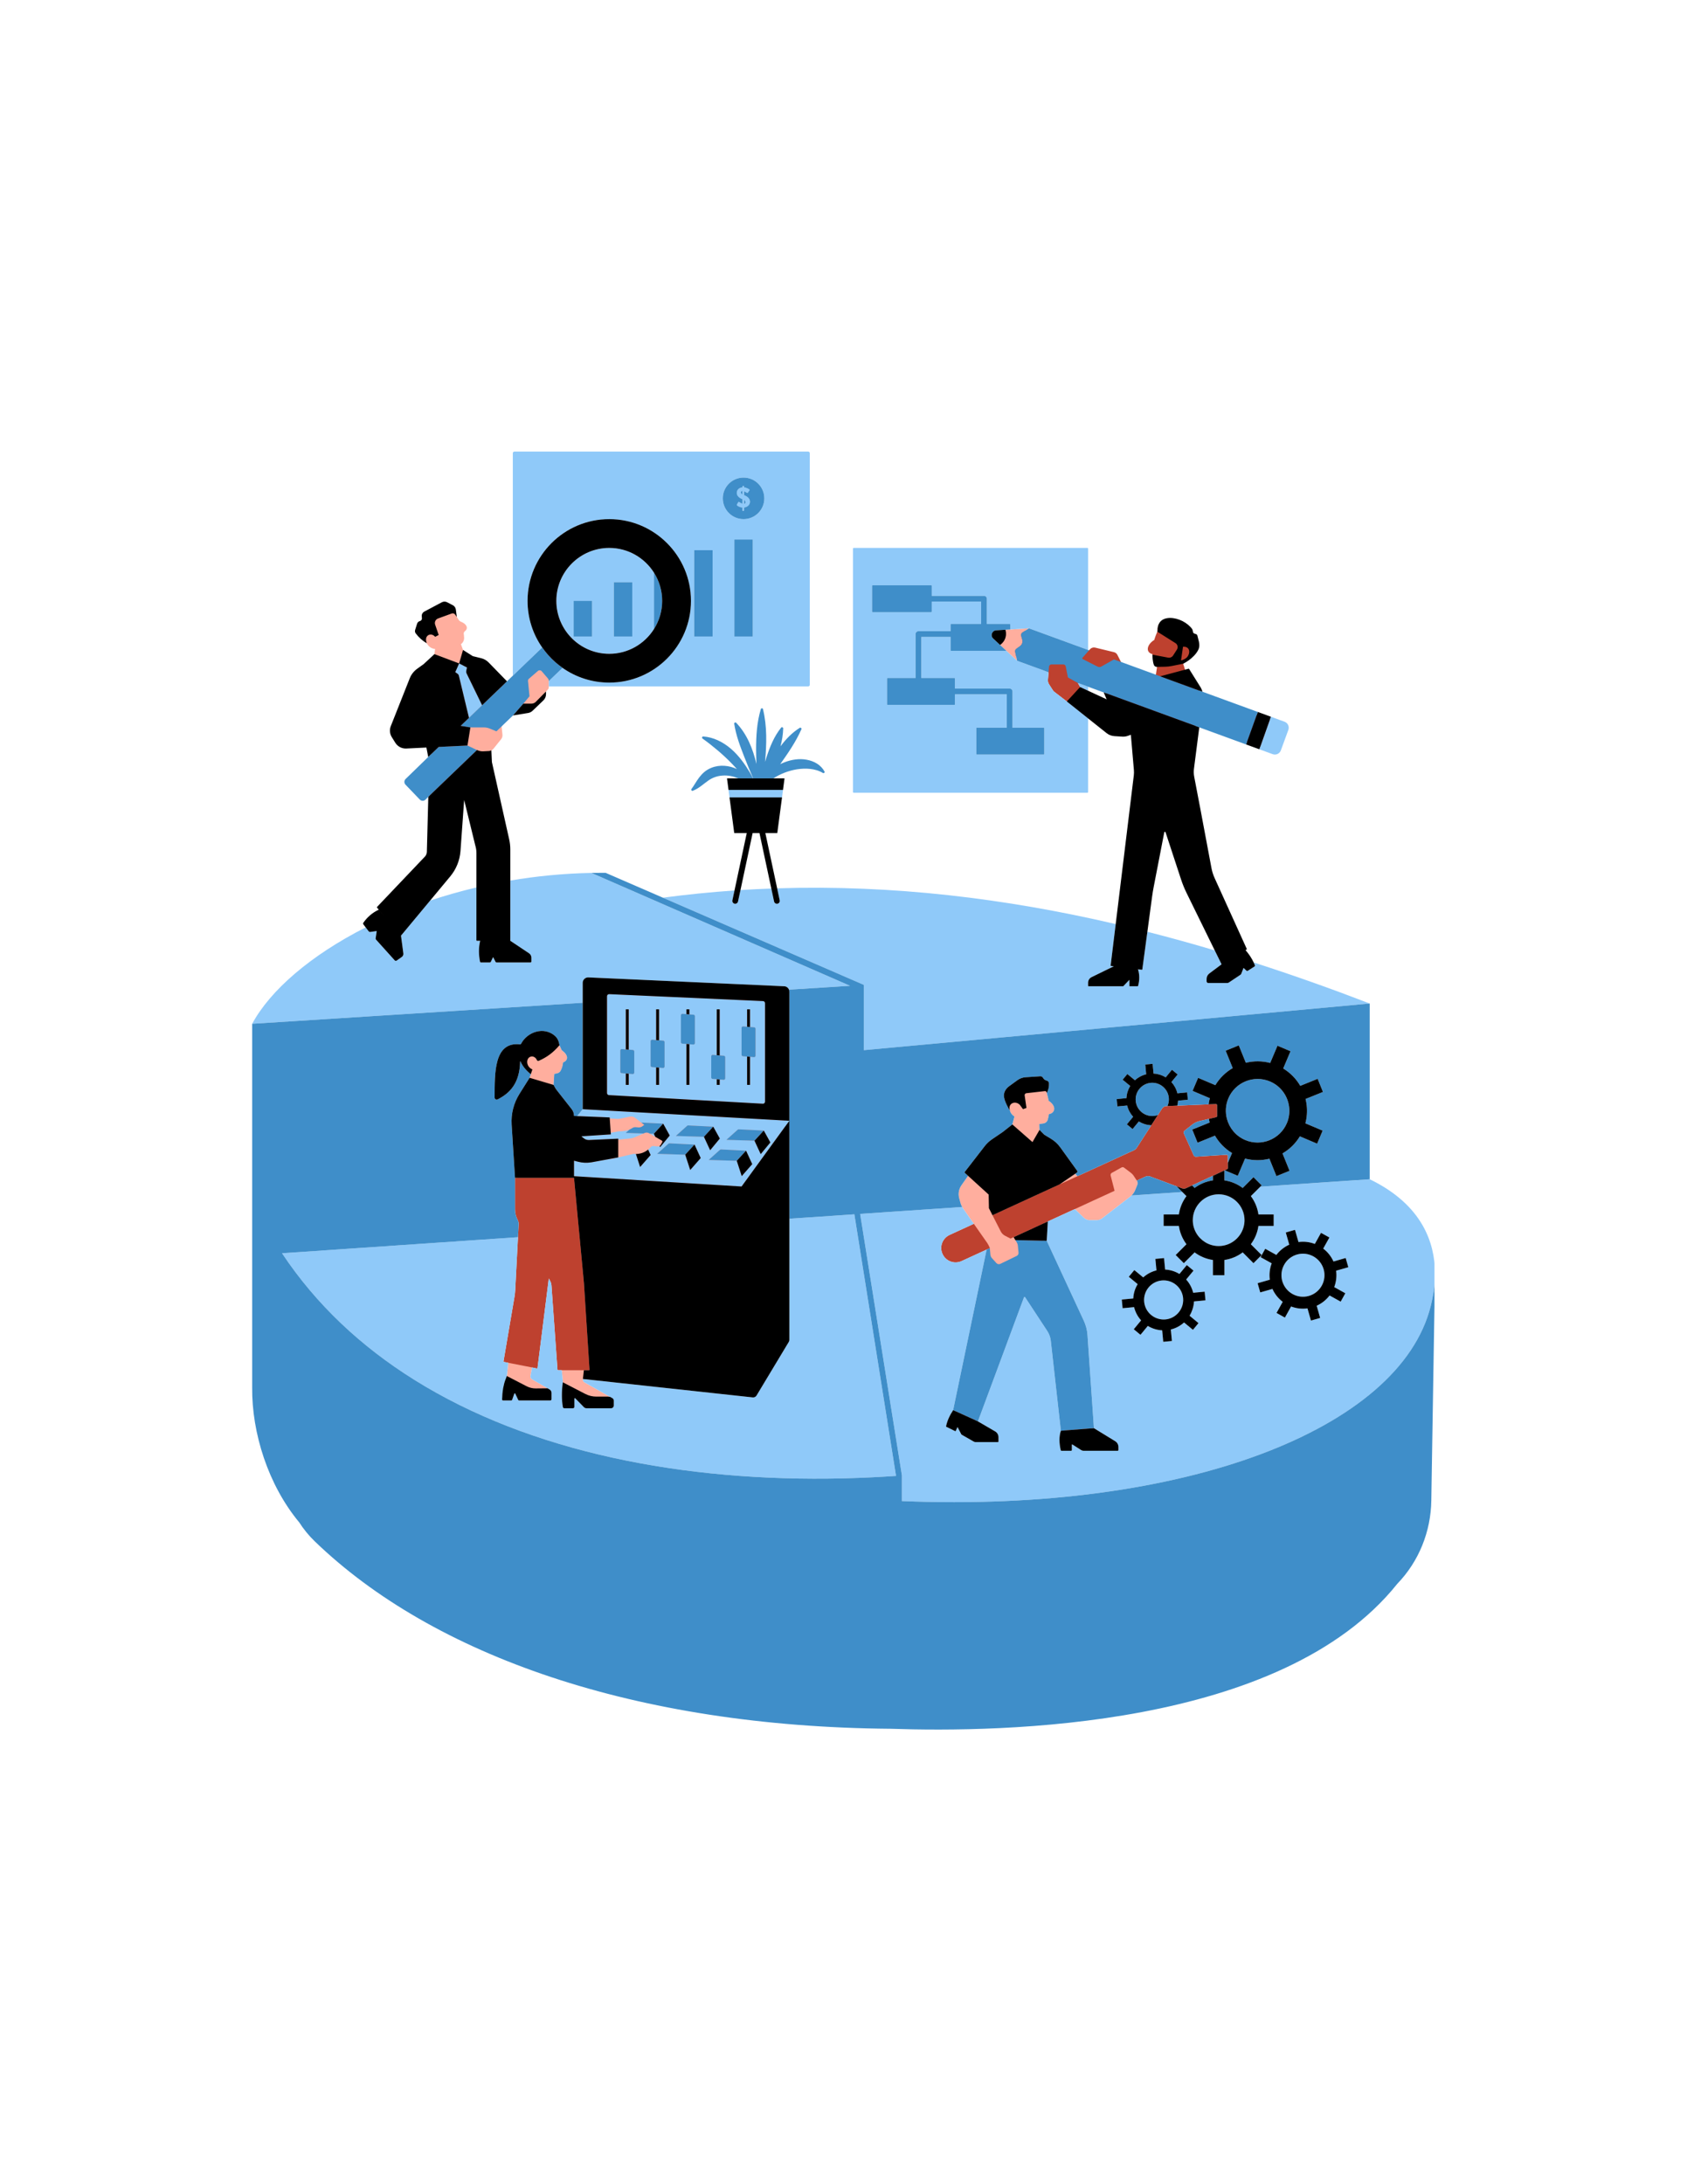 <?xml version="1.0" encoding="UTF-8"?> <svg xmlns="http://www.w3.org/2000/svg" xmlns:xlink="http://www.w3.org/1999/xlink" width="816" zoomAndPan="magnify" viewBox="0 0 612 792" height="1056" preserveAspectRatio="xMidYMid meet" version="1.0"><defs><clipPath id="ce76e0757c"><path d="M 91.387 163.641 L 520.387 163.641 L 520.387 545 L 91.387 545 Z M 91.387 163.641 " clip-rule="nonzero"></path></clipPath><clipPath id="1246d87295"><path d="M 91.387 173 L 520.387 173 L 520.387 628 L 91.387 628 Z M 91.387 173 " clip-rule="nonzero"></path></clipPath></defs><path fill="#ffae9e" d="M 180.562 347.785 L 192.137 348.559 C 192.305 348.559 192.445 348.426 192.445 348.25 L 192.398 347.422 C 192.398 346.77 192.09 346.176 191.539 345.82 L 184.801 341.574 L 183.879 307.945 C 183.879 306.754 183.746 305.562 183.488 304.398 L 177.223 276.855 L 178.254 272.09 C 178.57 271.93 178.852 271.707 179.066 271.43 L 181.781 268.059 C 182.156 267.594 182.332 266.996 182.277 266.398 L 181.969 263.395 L 185.125 257.973 L 190.824 257.668 C 191.465 257.582 192.062 257.285 192.52 256.84 L 195.965 254.074 C 196.559 253.496 197.695 252.582 197.695 251.754 L 198.078 250.75 L 198.086 250.73 L 198.699 250.105 C 198.82 249.977 198.926 249.828 198.98 249.668 C 199.047 249.512 199.082 249.344 199.082 249.176 L 199.082 246.969 L 199.09 246.961 L 203.059 241.402 L 203.867 240.273 C 206.27 241.949 209.613 243.625 212.461 244.539 C 215.312 245.461 218.355 245.953 221.504 245.953 C 237.852 245.953 249.434 234.641 249.434 218.301 C 249.434 201.961 237.023 190.555 220.684 190.555 C 204.332 190.555 193.105 201.531 193.105 217.883 C 193.105 224.148 194.566 230.879 197.918 235.676 L 197.602 235.965 L 197.594 235.965 L 183.645 248.488 L 176.828 240.953 C 176.113 240.211 175.191 239.68 174.188 239.426 L 171.094 238.672 L 167.977 235.676 L 167.574 234.566 L 167.223 233.578 C 167.977 233.039 168.414 232.145 168.367 231.215 C 168.367 231.168 168.355 231.133 168.355 231.094 C 168.34 230.664 168.301 230.238 168.234 229.828 C 168.219 229.715 168.227 229.594 168.254 229.484 C 168.301 229.262 168.422 229.047 168.617 228.906 C 169.168 228.516 169.391 228.031 169.352 227.547 C 169.344 227.371 169.289 227.184 169.203 227.008 C 168.906 226.391 168.207 225.805 167.203 225.434 C 166.934 225.34 166.719 225.152 166.531 224.941 C 166.457 224.848 166.375 224.762 166.316 224.66 C 166.242 224.539 166.168 224.426 166.105 224.316 C 165.973 224.109 165.852 223.906 165.723 223.703 L 165.191 221.793 C 165.109 221.121 164.707 220.535 164.102 220.227 L 162.035 219.148 C 161.43 218.84 160.703 218.84 160.109 219.156 L 154.598 221.941 C 153.98 222.266 153.617 222.93 153.684 223.617 L 153.75 224.352 C 153.777 224.82 153.199 225.199 152.754 225.332 L 152.641 225.359 C 152.184 225.5 151.832 225.844 151.684 226.301 L 151.363 228.402 C 151.227 228.82 151.289 229.289 151.562 229.652 C 152.129 230.406 152.559 231.086 153.043 231.68 C 153.523 232.277 154.066 232.797 154.84 233.246 C 155.137 233.859 155.602 234.41 156.234 234.801 C 156.691 235.078 157.223 235.273 157.836 235.32 L 157.816 235.527 L 157.602 237.184 L 154.762 241.551 L 152.391 243.254 C 151.188 244.121 150.258 245.312 149.719 246.688 L 143.125 261.996 C 142.605 263.301 142.734 264.781 143.488 265.98 L 144.766 268.031 C 145.621 269.398 147.137 270.199 148.75 270.113 L 156.047 269.762 L 156.477 273.402 L 156.68 275.039 L 148.145 282.648 C 147.566 283.215 147.547 284.129 148.105 284.715 L 152.754 288.523 C 153.312 289.117 154.262 289.117 154.848 288.531 L 155.844 287.535 L 156.309 309.762 C 156.301 310.383 156.047 310.988 155.609 311.445 L 137.836 329.34 C 137.781 329.406 137.781 329.488 137.836 329.555 L 138.469 330.301 C 138.312 330.383 138.152 330.457 137.996 330.531 C 135.844 331.574 134.039 332.562 132.742 334.414 C 132.605 334.609 132.613 334.871 132.762 335.066 L 134.16 336.594 C 134.41 336.93 134.605 337.012 134.812 336.977 L 137.453 336.945 L 137 340.094 C 136.98 340.254 137.016 340.422 137.137 340.543 L 143.133 347.188 C 143.312 347.402 143.629 347.43 143.859 347.273 L 145.109 346.445 C 145.527 346.156 145.73 345.66 145.676 345.168 L 144.457 338.371 L 144.578 338.223 L 162.465 316.93 C 164.633 314.32 165.938 311.082 166.18 307.691 L 168.098 286.941 L 173.645 306.539 C 173.914 307.441 174.066 308.383 174.066 309.332 L 173.758 340.262 C 173.758 340.375 173.84 340.449 173.945 340.449 L 175.117 340.449 C 175.07 340.68 175.031 340.902 174.988 341.137 C 174.512 343.473 174.43 345.859 174.875 348.148 C 174.91 348.297 175.031 348.398 175.191 348.398 L 177.492 348.398 C 177.613 348.398 177.723 348.336 177.781 348.223 L 178.859 345.859 L 180.273 347.617 C 180.332 347.719 180.434 347.785 180.562 347.785 Z M 221.02 198.676 C 231.613 198.676 240.227 207.285 240.227 217.883 C 240.227 228.469 231.613 237.082 221.02 237.082 C 210.434 237.082 201.82 228.469 201.82 217.883 C 201.82 207.285 210.434 198.676 221.02 198.676 Z M 285.281 360.484 L 284.238 485.145 C 284.238 485.406 284.164 485.656 284.043 485.871 L 273.707 504.551 C 273.43 505.031 272.887 505.293 272.328 505.238 L 211.465 500.023 L 211.457 500.137 C 211.402 500.582 211.633 501.02 212.023 501.254 L 221.309 506.504 L 221.828 507.035 C 222.145 507.211 222.332 507.547 222.332 507.91 L 222.332 509.289 C 222.332 509.848 221.883 510.293 221.324 510.293 L 212.992 509.922 C 212.641 509.922 212.293 509.781 212.043 509.531 L 208.496 506.375 C 208.375 506.242 208.18 506.328 208.18 506.496 L 207.918 509.809 C 207.918 510.105 207.684 510.332 207.398 510.332 L 205.117 510.164 C 204.816 510.164 204.586 509.93 204.586 509.633 C 204.121 506.949 203.988 504.594 204.176 501.234 C 204.176 501 204.168 500.758 204.148 500.535 L 203.793 496.848 L 202.871 496.355 C 202.762 496.355 202.668 496.273 202.656 496.152 L 200.98 464.133 C 200.934 463.562 199.77 462.121 199.5 461.617 L 199.008 460.703 L 194.668 495.191 C 194.66 495.305 194.559 495.367 194.465 495.352 L 193.031 495.852 L 192.445 498.906 C 192.352 499.391 192.574 499.883 193.004 500.125 L 198.652 503.414 L 198.926 503.953 C 199.371 504.215 199.652 504.688 199.652 505.211 L 199.715 506.98 C 199.715 507.238 199.5 507.453 199.242 507.453 L 188.684 507.434 C 188.543 507.434 188.414 507.352 188.367 507.23 L 186.934 504.895 C 186.902 504.848 186.875 504.82 186.84 504.809 C 186.82 504.789 186.793 504.789 186.766 504.789 L 186.754 504.781 C 186.738 504.781 186.719 504.828 186.699 504.836 C 186.66 504.855 186.625 504.867 186.617 504.902 C 186.617 504.91 186.598 504.91 186.598 504.91 L 185.73 507.23 C 185.684 507.359 185.562 507.465 185.414 507.465 L 182.824 507.266 C 182.641 507.266 182.48 507.109 182.48 506.922 C 182.48 506.633 182.48 505.879 182.527 505.461 C 182.547 505.152 183.293 501.664 183.348 501.496 C 183.523 500.871 183.785 499.176 183.84 498.934 C 183.879 498.758 183.906 498.59 183.934 498.414 L 184.383 494.156 L 183.543 493.293 C 183.449 493.266 183.383 493.172 183.402 493.078 L 188.309 470.641 C 188.422 469.922 188.504 469.195 188.543 468.461 L 189.156 443.648 L 189.156 443.488 C 189.156 443.004 189.035 442.551 188.82 442.129 C 188.172 440.91 187.824 439.551 187.824 438.184 L 187.703 427.102 L 186.484 407.812 C 186.234 403.871 186.914 400.383 189.02 397.027 L 192.129 390.809 L 192.582 389.43 L 192.52 389.496 C 191.195 387.801 189.336 385.66 188.672 384.113 C 188.645 384.039 188.551 384.07 188.543 384.145 C 188.355 392.012 185.117 396.043 180.629 398.324 C 180.125 398.574 179.902 398.312 179.91 397.746 C 179.93 388.762 179.344 378.332 188.785 379.375 C 188.953 379.387 189.109 379.301 189.195 379.152 C 191.41 374.887 196.855 372.375 200.965 376.117 C 202.324 377.395 202.945 379.023 202.945 379.023 C 203.215 379.543 203.469 380.055 203.652 380.566 C 203.711 380.707 203.805 380.828 203.914 380.914 C 206.102 382.484 206.336 384.395 204.363 385.203 C 204.297 385.242 204.242 385.297 204.242 385.371 C 204.137 386.395 203.887 387.227 203.449 388.137 C 203.199 388.688 202.695 389.078 202.098 389.207 L 201.168 389.395 C 201.113 389.402 201.066 389.441 201.066 389.508 L 200.824 393.398 L 200.77 394.98 C 200.934 395.277 201.129 395.578 201.336 395.855 L 206.887 402.645 C 207.434 403.352 207.723 404.227 207.723 405.109 L 209.566 405.727 L 212.184 402.402 L 212.266 357.914 C 212.266 356.797 213.207 355.914 214.316 355.961 L 283.41 358.531 C 284.453 358.574 285.281 359.441 285.281 360.484 Z M 444.699 419.785 L 444.504 423.062 C 444.504 423.238 444.402 423.398 444.242 423.461 L 430.371 429.887 C 429.914 430.102 429.383 430.121 428.918 429.941 L 418.016 425.668 L 417.605 425.512 C 416.988 425.277 416.309 425.316 415.715 425.586 L 412.41 428.082 L 412.473 428.184 C 412.605 428.387 412.688 428.609 412.715 428.844 C 412.734 429.086 412.707 429.328 412.613 429.551 L 411.824 431.516 C 411.738 431.73 411.637 431.934 411.523 432.129 C 411.488 432.203 411.441 432.281 411.395 432.363 C 411.32 432.477 411.254 432.586 411.172 432.688 C 411.105 432.781 411.039 432.875 410.965 432.961 C 410.902 433.043 410.836 433.117 410.77 433.191 C 410.539 433.453 410.285 433.703 410.008 433.918 L 409.465 434.336 L 399.84 441.766 C 399.281 442.203 398.594 442.438 397.883 442.438 L 395.398 442.445 C 394.559 442.445 393.758 442.121 393.164 441.535 L 389.934 438.414 L 389.922 438.414 L 379.664 442.008 L 379.449 443.219 L 379.441 443.23 L 378.109 450.75 L 391.598 479.039 C 392.363 480.676 392.82 482.438 392.941 484.242 L 395.902 517.938 L 395.957 518.598 L 403.629 522.77 C 404.348 523.227 405.016 523.402 405.016 524.242 L 405.016 525.359 C 405.016 525.508 404.895 525.617 404.754 525.617 L 393.34 525.469 C 393.062 525.469 392.781 525.395 392.539 525.238 L 388.562 522.891 C 388.488 522.855 388.406 522.898 388.406 522.984 L 388.406 524.93 C 388.406 525.078 388.285 525.191 388.137 525.191 L 385.527 525.09 C 385.406 525.09 385.297 525.004 385.27 524.883 C 384.711 522.418 385.285 520.777 385.977 518.711 C 385.996 518.664 386.004 518.609 386.023 518.562 L 382.094 485.34 C 381.953 484.074 381.508 482.855 380.809 481.785 L 371.711 468.527 C 371.609 468.375 371.367 468.395 371.312 468.574 L 353.621 515.637 L 360.324 519.52 C 361.07 519.949 361.609 520.016 361.609 520.871 L 361.609 522.473 C 361.609 522.574 361.535 522.648 361.434 522.648 L 354.059 521.82 C 353.809 521.82 353.555 521.766 353.332 521.633 L 349.266 519.484 C 349.254 519.473 349.246 519.465 349.234 519.457 L 347.598 516.344 L 346.441 518.234 C 346.395 518.254 346.367 518.273 346.332 518.281 L 343.734 516.738 C 343.695 516.719 343.668 516.672 343.676 516.645 C 344.078 514.594 345.352 513.738 346.602 511.828 L 346.629 511.707 L 358.445 452.867 L 358.508 452.539 L 348.957 455.957 C 348.25 456.281 347.504 456.43 346.777 456.43 C 344.812 456.43 344.039 455.641 343.156 453.73 C 341.953 451.113 343.148 449.828 345.773 448.629 L 353.277 443.758 L 349.898 438.926 L 349.301 438.07 C 349.066 437.746 348.891 437.391 348.742 437.035 C 348.629 436.805 348.547 436.562 348.473 436.32 L 347.969 434.477 C 347.531 432.875 347.828 431.152 348.789 429.793 L 351.199 426.359 L 350.027 425.285 C 349.926 425.203 349.914 425.043 350 424.941 L 357.867 416.637 C 358.602 415.688 359.488 414.852 360.484 414.172 L 364.422 411.488 L 367.254 407.727 L 368.016 404.852 C 367.102 404.273 366.555 403.473 366.375 402.699 L 366.367 402.699 C 366.367 402.691 364.477 399.746 364.477 397.691 C 364.477 397.605 364.477 397.523 364.488 397.438 C 364.59 396.172 365.336 395.066 366.348 394.32 L 369.172 392.68 C 370.047 392.059 371.07 391.676 372.141 391.609 L 376.777 390.82 C 377.129 390.789 377.465 390.949 377.66 391.227 L 378.043 391.75 C 378.219 391.992 378.473 392.168 378.762 392.262 L 379.227 392.422 C 379.637 392.559 379.879 392.531 379.906 392.961 C 379.914 393.277 379.906 393.586 379.879 393.883 L 379.906 393.891 L 379.867 393.93 C 379.773 395.262 379.758 396.32 379.758 396.32 C 379.98 397.141 380.324 398.406 380.445 399.16 C 383.398 401.125 382.781 403.621 380.52 403.992 C 380.426 404.684 380.285 405.363 380.102 406.016 C 379.879 406.75 379.254 407.281 378.5 407.375 L 377.039 407.586 L 377.113 409.711 L 378.426 412.047 L 380.844 413.52 C 382.176 414.309 383.312 415.363 384.207 416.602 L 390.27 424.422 C 390.406 424.617 390.359 424.895 390.164 425.035 L 390.062 425.594 L 390.902 426.488 L 410.91 418.555 L 412.027 418.043 C 412.457 417.84 412.809 417.531 413.062 417.141 L 422.297 403.203 C 422.633 402.68 423.199 402.355 423.824 402.328 L 440.379 400.902 C 440.629 400.895 440.836 401.09 440.836 401.34 L 440.508 404.254 C 440.508 404.449 440.367 404.625 440.164 404.684 L 434.094 405.977 C 433.117 406.211 432.195 406.664 431.402 407.289 L 428.664 409.469 C 428.375 409.711 428.285 410.121 428.441 410.473 L 432.305 420.102 C 432.453 420.418 432.781 420.613 433.125 420.586 L 444.234 419.348 C 444.484 419.328 444.699 419.543 444.699 419.785 Z M 365.102 236 L 362.82 233.887 C 362.949 233.793 363.062 233.684 363.176 233.578 C 364.535 232.371 365.176 230.844 364.859 228.867 C 364.832 228.699 364.805 228.535 364.766 228.355 L 366.516 228.254 L 373.285 227.836 L 371.797 228.777 L 370.91 229.324 C 370.492 229.586 370.305 230.098 370.445 230.574 L 370.836 231.961 C 371.078 232.824 370.754 233.758 370.027 234.277 L 368.688 235.246 C 368.324 235.508 368.156 235.953 368.258 236.391 L 368.613 237.957 L 368.984 239.594 Z M 365.102 236 " fill-opacity="1" fill-rule="nonzero"></path><path fill="#be412f" d="M 444.969 418.715 L 433.871 419.43 C 433.527 419.457 433.199 419.262 433.051 418.945 L 429.484 411.016 C 429.328 410.66 429.418 410.258 429.707 410.016 L 432.305 407.949 L 432.445 407.84 C 433.238 407.207 434.16 406.758 435.137 406.516 L 438.562 405.715 L 441.188 405.102 C 441.395 405.047 441.531 404.867 441.531 404.672 L 441.531 400.773 C 441.531 400.52 441.328 400.316 441.078 400.336 L 438.461 400.438 L 427.094 400.91 L 423.543 401.051 L 423.105 401.07 C 422.484 401.105 421.914 401.422 421.578 401.945 L 420.055 404.32 L 417.578 408.164 L 415.902 410.754 L 412.398 416.18 C 412.148 416.57 411.793 416.879 411.367 417.086 L 410.25 417.598 L 390.902 426.488 L 384.395 429.469 L 384.375 429.477 L 384.363 429.477 L 382.195 430.473 L 380.801 431.117 L 380.344 431.32 L 369.598 436.254 L 366.582 437.641 L 360.047 440.648 L 363.023 446.477 L 363.023 446.488 L 363.035 446.508 C 363.387 447.195 363.945 447.762 364.645 448.117 C 364.496 448.031 364.355 447.941 364.215 447.836 C 364.355 447.941 364.504 448.031 364.664 448.125 L 364.672 448.125 L 366.602 449.121 L 367.707 448.609 L 370.289 447.43 L 372.902 446.227 L 377.25 444.234 L 379.441 443.23 L 379.449 443.219 L 380.121 442.914 L 389.922 438.414 L 389.934 438.414 L 396.637 435.324 L 396.887 435.211 L 398.953 434.262 L 404.336 431.785 L 402.91 426.246 C 402.82 425.863 402.988 425.473 403.332 425.285 L 406.887 423.312 C 406.961 423.266 407.035 423.246 407.102 423.23 C 407.121 423.23 407.121 423.23 407.121 423.23 C 407.188 423.219 407.262 423.211 407.344 423.219 C 407.344 423.219 407.352 423.219 407.363 423.219 C 407.426 423.23 407.504 423.238 407.566 423.266 C 407.586 423.285 407.613 423.305 407.641 423.312 C 407.68 423.332 407.707 423.352 407.746 423.367 C 407.754 423.379 407.762 423.379 407.773 423.379 C 407.773 423.387 407.773 423.387 407.773 423.387 L 408.621 424.02 L 409.988 425.062 L 410.277 425.285 C 410.621 425.547 410.93 425.855 411.172 426.207 L 412.41 428.082 L 415.445 426.691 C 416.039 426.422 416.719 426.395 417.336 426.617 L 417.742 426.777 L 426.879 430.184 L 428.824 430.91 C 429.297 431.086 429.828 431.07 430.285 430.844 L 432.445 429.84 L 440.016 426.34 L 444.188 424.402 L 444.309 424.355 L 445.184 423.945 C 445.332 423.891 445.441 423.73 445.441 423.555 L 445.441 419.152 C 445.441 418.898 445.219 418.688 444.969 418.715 Z M 358.93 452.195 C 358.77 451.793 358.574 451.422 358.352 451.059 C 358.266 450.93 358.191 450.789 358.109 450.66 L 353.277 443.758 L 344.488 447.789 C 342.578 448.668 341.441 450.555 341.441 452.531 C 341.441 453.266 341.602 454 341.926 454.707 C 343.129 457.336 346.23 458.48 348.844 457.277 L 357.922 453.105 L 358.445 452.867 L 359.086 452.578 Z M 212.656 477.922 L 211.84 465.266 L 210.125 447.102 L 209.965 445.406 L 209.25 437.855 L 208.234 427.102 L 186.828 427.102 L 186.828 438.48 C 186.828 439.84 187.176 441.199 187.824 442.418 C 188.039 442.836 188.16 443.293 188.16 443.777 L 188.16 443.938 L 188.039 446.18 L 187.91 448.609 L 186.895 467.969 C 186.859 468.703 186.773 469.43 186.652 470.156 L 183.551 488.375 L 182.66 493.637 C 182.641 493.73 182.695 493.824 182.797 493.84 L 184.383 494.156 L 193.031 495.852 L 194.781 496.227 C 194.883 496.242 194.984 496.168 194.996 496.066 L 196.559 483.703 L 199.09 463.582 L 199.586 464.504 C 199.855 465.008 200.012 465.555 200.059 466.133 L 201.195 482.035 L 202.238 496.637 C 202.25 496.766 202.34 496.848 202.453 496.848 L 213.711 496.848 C 213.801 496.848 213.879 496.773 213.867 496.691 Z M 464.473 262.609 L 461.336 261.242 L 459.988 260.75 L 455.273 259.027 L 435.324 251.309 C 435.129 250.562 434.793 249.836 434.289 249.129 L 431.133 243.18 C 431.094 243.113 431.02 243.086 430.945 243.105 L 429.902 242.836 L 429.477 241.484 L 429.215 240.676 C 429.234 240.664 429.902 239.715 431.066 238.852 C 432.242 237.984 433.199 236.875 434 235.273 C 434.457 234.363 434.457 233.262 434.215 232.258 L 433.582 230.664 C 433.535 230.422 433.359 230.227 433.117 230.152 L 432.492 229.93 C 432.25 229.848 432.074 229.652 432.008 229.398 L 431.84 228.609 C 431.82 228.516 431.773 228.414 431.719 228.328 C 430.09 226.047 427.418 224.91 424.309 224.91 C 420.898 224.984 419.867 226.195 419.934 228.711 L 419.84 229.047 C 419.738 229.289 419.645 229.531 419.551 229.754 C 419.465 229.941 419.391 230.145 419.316 230.332 C 419.195 230.656 419.074 230.965 418.973 231.289 C 418.891 231.539 418.816 231.793 418.738 232.043 C 416.113 233.637 415.406 236.512 418.078 237.191 L 418.078 237.398 C 418.078 237.594 418.273 237.75 418.285 237.938 C 418.301 238.617 418.461 239.082 418.59 239.836 C 418.609 239.977 418.656 240.211 418.656 240.211 L 418.824 240.832 C 418.973 241.328 419.086 241.539 419.605 241.539 L 419.746 241.812 L 419.328 244.648 L 418.516 244.902 L 407.289 240.871 L 406.664 240.031 L 406.664 240.023 L 405.359 237.461 C 405.109 236.969 404.652 236.613 404.121 236.477 L 397.297 234.828 C 396.609 234.66 395.902 234.895 395.426 235.414 L 395.082 235.797 L 394.316 235.898 L 373.129 228.758 L 371.797 228.777 L 370.91 229.324 C 370.492 229.586 370.305 230.098 370.445 230.574 L 370.836 231.961 C 371.078 232.824 370.754 233.758 370.027 234.277 L 368.688 235.246 C 368.324 235.508 368.156 235.953 368.258 236.391 L 368.613 237.957 L 369.207 238.441 L 380.398 243.766 L 380.164 246.512 C 380.129 247.09 380.258 247.656 380.574 248.133 L 381.934 250.254 C 382.094 250.508 382.297 250.723 382.539 250.906 L 384.793 252.641 L 387.02 254.352 L 388.137 254.352 L 401.461 265.125 C 402.277 265.777 403.266 266.156 404.309 266.223 L 407.168 266.41 C 407.848 266.445 408.535 266.355 409.188 266.129 L 410.891 265.637 L 410.789 265.691 L 412.27 279.707 C 412.336 280.348 412.324 281 412.242 281.633 L 403.426 349.629 L 405.27 350.188 L 396.656 354.824 C 395.902 355.195 395.344 355.148 395.344 355.996 L 395.344 357.188 C 395.344 357.234 395.391 357.293 395.445 357.293 L 407.148 356.871 C 407.168 356.871 407.203 356.863 407.223 356.844 L 410.145 354.562 L 410.109 357.02 C 410.109 357.066 410.164 357.125 410.223 357.125 L 412.52 357.066 C 412.566 357.066 412.605 357.039 412.621 356.984 C 413.172 354.945 412.855 352.719 412.23 350.719 L 413.637 350.895 C 413.723 350.902 413.785 350.848 413.797 350.773 L 416.59 324.516 C 416.746 323.344 416.934 322.172 417.168 321.016 L 421.973 300.805 C 422.008 300.562 423.152 300.84 423.227 301.082 L 429.66 318.383 C 430.219 320.086 430.898 321.734 431.684 323.344 L 443.926 349.617 L 439.02 353.27 C 438.406 353.734 438.145 353.754 438.145 354.527 L 438.145 355.402 C 438.145 355.746 438.414 356.016 438.75 356.016 L 445.117 355.727 C 445.305 355.727 445.5 355.66 445.656 355.559 L 449.586 352.785 C 449.641 352.711 449.727 352.598 449.793 352.523 L 450.91 349.973 L 452.434 351.547 C 452.539 351.703 452.754 351.75 452.91 351.648 L 454.473 350.141 C 454.613 350.059 454.68 349.879 454.625 349.723 C 453.926 347.793 452.27 346.332 450.836 344.684 L 451.273 344.414 C 451.316 344.387 451.328 344.34 451.309 344.293 L 438.117 319.406 C 437.594 318.262 437.211 317.07 436.988 315.84 L 432.977 294.48 L 430.816 281.895 C 430.629 280.926 430.602 279.93 430.723 278.941 L 433.965 262.34 L 452.445 269.074 L 457.223 270.812 L 460.91 271.539 C 462.109 271.988 463.43 271.363 463.867 270.16 L 465.852 265.57 C 466.289 264.371 465.676 263.047 464.473 262.609 Z M 391.871 249.148 L 391.84 249.129 L 391.031 247.656 L 391.84 247.219 L 399.934 249.855 L 401.199 250.656 L 402.336 254.352 Z M 364.684 228.867 L 361.332 229.27 C 359.82 229.363 359.609 230.098 360.715 231.121 L 362.82 233.254 L 363.098 233.516 L 363.176 233.578 C 364.535 232.371 365.176 230.844 364.859 228.867 Z M 364.684 228.867 " fill-opacity="1" fill-rule="nonzero"></path><g clip-path="url(#ce76e0757c)"><path fill="#8fc9f9" d="M 496.891 427.602 L 496.891 427.598 L 496.371 427.637 L 457.195 430.301 L 456.809 430.688 L 453.773 433.715 C 455.203 435.625 456.172 437.891 456.527 440.355 L 462.055 440.355 L 462.055 444.531 L 456.527 444.531 C 456.172 446.996 455.203 449.258 453.773 451.164 L 457.688 455.078 L 454.734 458.031 L 450.824 454.117 C 448.914 455.547 446.652 456.516 444.188 456.871 L 444.188 462.398 L 440.016 462.398 L 440.016 456.871 C 437.547 456.52 435.281 455.547 433.371 454.117 L 429.457 458.031 L 426.504 455.078 L 430.418 451.164 C 428.988 449.258 428.02 446.996 427.664 444.531 L 422.137 444.531 L 422.137 440.355 L 427.664 440.355 C 428.02 437.891 428.988 435.625 430.418 433.719 L 428.922 432.223 L 410.504 433.477 C 410.348 433.629 410.184 433.781 410.008 433.918 L 409.465 434.336 L 399.844 441.766 C 399.277 442.203 398.59 442.434 397.879 442.434 L 395.398 442.441 C 394.562 442.441 393.758 442.121 393.164 441.535 L 389.93 438.414 L 389.926 438.414 L 380.117 442.91 L 379.445 443.223 L 380.121 442.914 L 379.719 449.914 L 379.723 449.914 L 388.586 469.012 L 393.172 478.898 C 393.934 480.535 394.387 482.301 394.512 484.102 L 394.695 486.758 L 396.848 517.867 L 395.898 517.941 L 396.852 517.867 L 404.57 522.594 C 405.293 523.039 405.734 523.828 405.734 524.676 L 405.734 525.789 C 405.734 525.938 405.617 526.055 405.473 526.055 L 393.047 526.055 C 392.766 526.055 392.488 525.973 392.246 525.82 L 389 523.754 C 388.93 523.711 388.84 523.762 388.84 523.844 L 388.84 525.789 C 388.84 525.938 388.723 526.055 388.574 526.055 L 385.066 526.055 C 384.941 526.055 384.832 525.965 384.805 525.844 C 384.234 523.316 384.145 520.934 384.852 518.797 L 385.973 518.711 L 384.855 518.797 L 381.723 490.797 L 381.203 486.176 C 381.062 484.902 380.621 483.684 379.922 482.617 L 374.516 474.395 L 371.883 470.387 C 371.781 470.23 371.539 470.258 371.473 470.434 L 369.254 476.402 L 361.582 497.062 L 354.766 515.402 L 361.023 519.043 C 361.766 519.473 362.223 520.266 362.223 521.125 L 362.223 522.73 C 362.223 522.828 362.141 522.91 362.043 522.91 L 353.949 522.91 C 353.699 522.91 353.453 522.844 353.234 522.719 L 348.797 520.184 C 348.789 520.172 348.777 520.16 348.766 520.148 L 347.367 517.465 L 346.684 518.926 C 346.641 518.941 346.617 518.949 346.57 518.965 L 343.254 517.336 C 343.219 517.316 343.195 517.277 343.203 517.234 C 343.598 515.195 344.52 513.234 345.773 511.324 L 346.629 511.715 L 345.77 511.324 L 347.855 501.332 L 351.656 483.133 L 357.926 453.105 L 348.844 457.277 C 346.227 458.477 343.125 457.332 341.922 454.711 C 340.723 452.094 341.867 448.992 344.488 447.789 L 353.273 443.758 L 349.898 438.93 L 349.297 438.07 C 349.207 437.938 349.137 437.793 349.059 437.652 L 313.398 440.078 L 313.293 440.086 L 312.039 440.172 L 312.297 441.781 L 312.348 442.117 L 323.043 509.051 L 327.195 535.023 L 327.195 544.297 C 429.797 548.527 507.824 518.27 519.027 473.586 C 519.559 471.457 520.395 467.785 520.555 463.309 L 520.578 461.773 C 520.578 461.629 520.582 461.484 520.578 461.34 C 520.445 450.887 516.215 436.945 496.891 427.602 Z M 434.781 479.766 L 432.77 482.199 L 429.543 479.531 C 428.207 480.746 426.574 481.637 424.742 482.082 L 425.141 486.246 L 421.996 486.543 L 421.602 482.383 C 419.715 482.293 417.941 481.723 416.398 480.781 L 413.734 484.008 L 411.301 481.996 L 411.75 481.453 L 413.965 478.77 C 412.754 477.438 411.863 475.801 411.418 473.973 L 407.254 474.367 L 406.957 471.223 L 411.121 470.828 C 411.211 468.945 411.777 467.172 412.719 465.633 L 409.492 462.969 L 411.504 460.535 L 414.73 463.195 C 416.066 461.984 417.703 461.09 419.535 460.648 L 419.219 457.301 L 419.141 456.488 L 422.066 456.211 L 422.285 456.191 L 422.68 460.348 C 424.559 460.441 426.332 461.008 427.871 461.949 L 430.539 458.727 L 432.973 460.738 L 430.305 463.961 C 431.52 465.297 432.41 466.93 432.855 468.762 L 437.016 468.367 L 437.316 471.512 L 433.152 471.906 C 433.102 472.977 432.879 474.008 432.535 474.984 C 432.277 475.723 431.957 476.438 431.555 477.098 Z M 484.023 466.707 L 488.051 468.945 L 486.363 471.98 L 482.336 469.746 C 481.137 471.324 479.547 472.617 477.656 473.469 L 478.922 477.891 L 475.582 478.848 L 474.316 474.426 C 472.262 474.707 470.227 474.445 468.367 473.738 L 466.133 477.766 L 463.094 476.078 L 465.332 472.051 C 463.75 470.852 462.457 469.262 461.609 467.371 L 457.184 468.637 L 456.836 467.422 L 456.23 465.297 L 460.652 464.031 C 460.375 461.977 460.633 459.941 461.34 458.086 L 457.312 455.855 L 458.996 452.816 L 463.027 455.047 C 464.227 453.469 465.82 452.172 467.711 451.324 L 466.449 446.906 L 469.789 445.949 L 471.055 450.371 C 473.105 450.09 475.141 450.348 476.992 451.055 L 479.23 447.031 L 482.27 448.723 L 480.031 452.742 C 481.609 453.941 482.906 455.535 483.754 457.426 L 488.18 456.16 L 488.574 457.547 L 489.133 459.504 L 484.711 460.766 C 484.988 462.82 484.73 464.852 484.023 466.707 Z M 429.199 470.695 C 429.43 473.109 428.414 475.355 426.684 476.805 C 425.621 477.695 424.289 478.289 422.809 478.43 C 422.355 478.473 421.91 478.465 421.477 478.426 C 418.152 478.117 415.398 475.48 415.074 472.035 C 414.703 468.141 417.57 464.672 421.465 464.301 C 425.359 463.934 428.828 466.801 429.199 470.695 Z M 480.188 460.25 C 481.371 464.391 478.969 468.723 474.828 469.906 C 470.777 471.062 466.551 468.781 465.262 464.801 C 465.234 464.715 465.199 464.633 465.176 464.543 C 463.992 460.402 466.395 456.074 470.535 454.891 C 474.645 453.715 478.941 456.082 480.16 460.168 C 480.168 460.195 480.18 460.223 480.188 460.25 Z M 281.93 322.113 C 323.867 320.777 364.75 325.754 404.746 335.074 L 402.898 350.227 L 404.055 350.383 L 395.977 354.332 C 395.219 354.703 394.734 355.477 394.734 356.324 L 394.734 357.508 C 394.734 357.566 394.781 357.613 394.84 357.613 L 407.449 357.613 C 407.477 357.613 407.504 357.602 407.523 357.582 L 409.711 355.293 L 409.711 357.512 C 409.711 357.566 409.754 357.613 409.812 357.613 L 412.762 357.613 C 412.809 357.613 412.852 357.578 412.863 357.535 C 413.414 355.488 413.457 353.465 412.84 351.469 L 414.25 351.641 C 414.324 351.652 414.391 351.598 414.402 351.523 L 416.238 337.867 C 424.418 339.945 432.566 342.203 440.676 344.617 L 443.156 349.664 L 438.695 353 C 438.082 353.461 437.723 354.18 437.723 354.949 L 437.723 355.832 C 437.723 356.168 437.996 356.441 438.332 356.441 L 445.23 356.441 C 445.422 356.441 445.613 356.383 445.777 356.277 L 450.062 353.418 C 450.125 353.34 450.215 353.23 450.273 353.156 L 451.121 350.969 L 452.156 351.941 C 452.27 352.094 452.48 352.133 452.641 352.031 L 455.102 350.445 C 455.242 350.355 455.305 350.18 455.25 350.023 C 455.125 349.68 454.961 349.336 454.805 348.996 C 468.938 353.535 482.965 358.52 496.898 363.875 L 313.398 380.793 L 313.398 357.133 L 240.48 325.508 C 249.188 324.352 257.844 323.48 266.457 322.887 L 265.695 326.457 C 265.574 327.02 265.934 327.574 266.496 327.695 C 266.57 327.711 266.645 327.719 266.715 327.719 C 267.199 327.719 267.633 327.383 267.734 326.895 L 268.625 322.738 C 272.363 322.5 276.09 322.328 279.812 322.188 L 280.816 326.895 C 280.922 327.383 281.352 327.719 281.836 327.719 C 281.906 327.719 281.98 327.711 282.055 327.695 C 282.617 327.574 282.977 327.02 282.855 326.457 Z M 451.477 442.441 C 451.477 443.371 451.336 444.27 451.082 445.117 C 449.926 448.988 446.34 451.82 442.098 451.82 C 440.301 451.82 438.625 451.305 437.199 450.426 C 434.516 448.773 432.715 445.816 432.715 442.441 C 432.715 437.27 436.922 433.062 442.098 433.062 C 447.27 433.062 451.477 437.27 451.477 442.441 Z M 450.855 430.73 L 450.82 430.766 C 450.809 430.754 450.793 430.746 450.777 430.738 Z M 320.996 509.691 L 325.055 535.172 C 319.113 535.578 313.184 535.863 307.277 536.023 C 306.824 536.035 306.371 536.051 305.922 536.062 C 247.953 537.43 192.312 526.578 150.285 500.32 C 131.105 488.336 114.754 473.145 102.316 454.434 L 187.914 448.613 L 186.895 467.969 C 186.852 468.699 186.77 469.43 186.656 470.152 L 183.555 488.371 L 182.656 493.633 C 182.637 493.727 182.699 493.82 182.793 493.84 L 184.375 494.152 L 183.93 498.414 C 183.91 498.59 183.879 498.758 183.836 498.934 C 183.785 499.176 183.691 499.426 183.598 499.656 C 183.344 500.246 183.129 500.855 182.949 501.48 C 182.902 501.645 182.875 501.82 182.832 501.984 C 182.715 502.453 182.594 502.918 182.508 503.398 C 182.445 503.762 182.41 504.137 182.363 504.508 C 182.328 504.805 182.273 505.094 182.25 505.398 C 182.215 505.809 182.203 506.234 182.188 506.66 C 182.176 506.93 182.152 507.191 182.148 507.465 C 182.148 507.469 182.148 507.469 182.148 507.469 C 182.148 507.469 182.148 507.473 182.148 507.477 C 182.152 507.664 182.305 507.816 182.492 507.816 L 185.477 507.816 C 185.621 507.816 185.746 507.723 185.789 507.586 L 186.582 505.344 L 186.582 505.34 C 186.586 505.336 186.59 505.336 186.59 505.336 C 186.609 505.297 186.645 505.289 186.676 505.27 C 186.699 505.254 186.715 505.223 186.742 505.219 C 186.812 505.215 186.883 505.25 186.918 505.32 L 187.992 507.609 C 188.043 507.734 188.168 507.816 188.316 507.816 L 199.605 507.816 C 199.867 507.816 200.078 507.605 200.078 507.348 L 200.078 505.082 C 200.078 504.559 199.801 504.078 199.348 503.812 L 198.656 503.41 L 193 500.125 C 192.574 499.883 192.352 499.395 192.449 498.902 L 193.027 495.855 L 193.031 495.855 L 194.785 496.223 C 194.879 496.242 194.984 496.168 194.992 496.066 L 196.555 483.703 L 199.094 463.586 L 199.586 464.504 C 199.855 465.004 200.016 465.559 200.055 466.133 L 201.191 482.039 L 202.238 496.641 C 202.246 496.766 202.34 496.848 202.457 496.848 L 203.793 496.848 L 204.148 500.531 C 204.168 500.762 204.18 501 204.18 501.23 C 203.738 504.457 203.719 507.43 204.18 510.113 C 204.18 510.406 204.418 510.645 204.711 510.645 L 207.863 510.645 C 208.156 510.645 208.383 510.414 208.383 510.121 L 208.383 507.168 C 208.383 507.004 208.582 506.918 208.695 507.043 L 211.816 510.246 C 212.066 510.5 212.414 510.645 212.766 510.645 L 221.668 510.645 C 222.223 510.645 222.672 510.195 222.672 509.645 L 222.672 507.867 C 222.672 507.504 222.484 507.168 222.172 506.992 L 221.305 506.5 L 212.027 501.25 C 211.629 501.023 211.398 500.582 211.453 500.137 L 211.465 500.02 L 273.086 506.707 C 273.637 506.766 274.172 506.5 274.457 506.023 L 286.152 486.582 C 286.285 486.359 286.355 486.109 286.355 485.848 L 286.355 441.918 L 301.719 440.875 L 309.945 440.312 L 310.188 441.855 L 310.348 442.84 Z M 211.391 363.613 L 91.48 371.23 C 98.016 359.117 112.664 346.406 132.66 336.281 L 133.625 337.547 C 133.883 337.883 134.074 337.961 134.273 337.934 L 136.664 337.598 L 136.277 340.258 C 136.254 340.418 136.301 340.582 136.41 340.703 L 143.184 348.223 C 143.371 348.426 143.68 348.461 143.906 348.305 L 145.77 346.996 C 146.18 346.707 146.395 346.215 146.328 345.719 L 145.473 339.27 L 145.473 339.266 L 156.043 326.559 C 161.418 324.758 167.031 323.164 172.832 321.793 L 172.828 340.949 C 172.828 341.051 172.91 341.133 173.016 341.133 L 174.992 341.133 C 174.992 341.137 174.988 341.137 174.988 341.137 L 174.195 341.137 C 173.578 343.695 173.648 346.219 174.145 348.727 C 174.172 348.875 174.305 348.98 174.453 348.98 L 177.754 348.98 C 177.871 348.98 177.98 348.914 178.031 348.805 L 178.887 347.043 L 179.801 348.812 C 179.855 348.918 179.961 348.98 180.074 348.98 L 192.465 348.98 C 192.637 348.98 192.773 348.844 192.773 348.672 L 192.773 347.254 C 192.773 346.613 192.453 346.016 191.918 345.66 L 185.125 341.137 L 184.789 341.137 L 184.789 341.133 L 185.121 341.133 L 185.121 319.293 C 194.543 317.695 204.387 316.723 214.531 316.527 L 236.426 326.078 L 308.352 357.453 L 286.219 358.859 C 285.941 358.16 285.277 357.656 284.488 357.625 L 264.098 356.703 L 213.434 354.41 C 212.328 354.367 211.391 355.254 211.391 356.371 Z M 145.395 339.172 L 144.578 338.223 Z M 283.695 289.148 L 264.648 289.148 L 264.293 286.438 L 284.051 286.438 Z M 309.449 287.227 L 309.449 198.906 C 309.449 198.777 309.555 198.676 309.68 198.676 L 394.508 198.676 C 394.633 198.676 394.734 198.777 394.734 198.906 L 394.734 235.672 L 373.281 227.836 L 366.516 228.25 L 366.516 226.434 C 366.516 226.332 366.43 226.25 366.332 226.25 L 358.008 226.25 L 358.008 217.102 C 358.008 216.523 357.539 216.059 356.965 216.059 L 338.027 216.059 L 338.027 212.41 C 338.027 212.309 337.945 212.227 337.844 212.227 L 316.547 212.227 C 316.445 212.227 316.363 212.309 316.363 212.41 L 316.363 221.793 C 316.363 221.895 316.445 221.977 316.547 221.977 L 337.844 221.977 C 337.945 221.977 338.027 221.895 338.027 221.793 L 338.027 218.145 L 355.918 218.145 L 355.918 226.25 L 345.031 226.246 C 344.93 226.246 344.848 226.332 344.848 226.434 L 344.848 228.875 L 333.191 228.875 C 332.613 228.875 332.145 229.344 332.145 229.922 L 332.145 245.844 L 321.973 245.844 C 321.871 245.844 321.789 245.926 321.789 246.027 L 321.789 255.41 C 321.789 255.512 321.871 255.594 321.973 255.594 L 346.25 255.594 C 346.352 255.594 346.434 255.512 346.434 255.41 L 346.434 251.766 L 365.219 251.766 L 365.219 263.855 L 354.375 263.855 C 354.273 263.855 354.191 263.938 354.191 264.039 L 354.191 273.422 C 354.191 273.523 354.273 273.605 354.375 273.605 L 378.652 273.605 C 378.754 273.605 378.836 273.523 378.836 273.422 L 378.836 264.039 C 378.836 263.938 378.754 263.855 378.652 263.855 L 367.309 263.855 L 367.309 250.719 C 367.309 250.145 366.84 249.676 366.262 249.676 L 346.434 249.676 L 346.434 246.027 C 346.434 245.926 346.352 245.844 346.25 245.844 L 334.234 245.844 L 334.234 230.965 L 344.848 230.965 L 344.848 235.812 C 344.848 235.914 344.93 235.996 345.031 235.996 L 365.098 235.996 L 368.98 239.598 L 380.398 243.762 L 380.168 246.516 C 380.129 247.09 380.262 247.656 380.578 248.133 L 381.93 250.246 C 382.094 250.5 382.297 250.727 382.539 250.91 L 384.793 252.645 L 387.016 254.355 L 387.023 254.355 L 387.02 254.359 L 394.734 260.5 L 394.734 287.227 C 394.734 287.352 394.633 287.457 394.508 287.457 L 309.68 287.457 C 309.555 287.457 309.449 287.352 309.449 287.227 Z M 204.07 242.172 C 204.074 242.176 204.074 242.176 204.074 242.176 C 203.723 241.934 203.398 241.656 203.059 241.398 C 203.398 241.656 203.723 241.93 204.07 242.172 Z M 197.594 235.965 L 197.598 235.961 C 197.297 235.57 196.98 235.188 196.699 234.781 C 196.699 234.781 196.695 234.777 196.695 234.777 C 192.645 228.984 190.621 221.664 191.645 213.887 C 193.387 200.668 204.043 190.102 217.277 188.469 C 236.102 186.148 252.051 201.609 250.566 220.285 C 249.426 234.648 237.793 246.281 223.43 247.422 C 216.211 247.996 209.48 245.961 204.074 242.176 L 199.09 246.961 L 199.086 246.965 L 199.086 248.902 L 293.168 248.902 C 293.5 248.902 293.766 248.633 293.766 248.301 L 293.766 164.34 C 293.766 164.008 293.5 163.742 293.168 163.742 L 186.637 163.742 C 186.305 163.742 186.035 164.008 186.035 164.34 L 186.035 245.02 L 196.695 234.785 C 196.977 235.191 197.293 235.574 197.594 235.965 Z M 273.09 230.816 L 266.395 230.816 L 266.395 195.633 L 273.09 195.633 Z M 269.742 173.176 C 273.902 173.176 277.273 176.547 277.273 180.707 C 277.273 184.867 273.902 188.238 269.742 188.238 C 265.582 188.238 262.211 184.867 262.211 180.707 C 262.211 176.547 265.582 173.176 269.742 173.176 Z M 251.82 199.504 L 258.516 199.504 L 258.516 230.816 L 251.82 230.816 Z M 269.348 181.02 L 269.34 182.664 C 268.812 182.488 268.191 182.074 268.16 182.055 C 268.02 181.953 267.867 182.023 267.777 182.188 L 267.34 182.957 C 267.25 183.098 267.289 183.141 267.391 183.242 C 267.602 183.453 268.223 183.93 269.34 184.012 L 269.34 185.066 C 269.34 185.168 269.43 185.25 269.531 185.25 L 269.703 185.25 C 269.805 185.25 269.895 185.168 269.895 185.066 L 269.895 184.012 C 271.234 183.891 272.066 182.969 272.066 181.922 C 272.066 180.543 270.707 179.863 269.918 179.547 L 269.918 178.117 C 270.395 178.312 270.93 178.688 271 178.715 C 271.082 178.777 271.195 178.766 271.277 178.656 L 271.863 177.805 C 271.906 177.734 271.926 177.551 271.805 177.48 C 271.531 177.277 270.828 176.82 269.918 176.738 L 269.918 176.402 C 269.918 176.293 269.824 176.211 269.723 176.211 L 269.551 176.211 C 269.449 176.211 269.359 176.293 269.359 176.402 L 269.359 176.727 C 268.008 176.859 267.289 177.723 267.289 178.738 C 267.289 179.945 268.465 180.664 269.348 181.02 Z M 269.926 181.273 C 270.281 181.516 270.465 181.809 270.465 182.125 C 270.465 182.441 270.242 182.672 269.926 182.754 Z M 269.316 177.988 L 269.316 179.305 C 268.91 179.062 268.762 178.809 268.762 178.516 C 268.762 178.262 268.992 178.027 269.316 177.988 Z M 221.023 237.082 C 227.852 237.082 233.844 233.492 237.25 228.109 L 237.25 207.648 C 233.844 202.266 227.855 198.676 221.023 198.676 C 210.43 198.676 201.82 207.285 201.82 217.879 C 201.82 228.473 210.43 237.082 221.023 237.082 Z M 222.676 211.117 L 229.371 211.117 L 229.371 230.816 L 222.676 230.816 Z M 208.105 217.895 L 214.801 217.895 L 214.801 230.816 L 208.105 230.816 Z M 166.012 244.324 L 165.156 243.719 L 165.773 242.344 L 166.555 240.559 L 168.078 241.352 L 169.402 242.027 L 169.145 243.293 C 169.082 243.562 169.121 243.855 169.238 244.117 L 174.895 255.723 L 170.133 260.293 L 166.461 245.004 C 166.418 244.824 166.348 244.668 166.23 244.535 C 166.168 244.449 166.094 244.387 166.012 244.324 Z M 391.836 249.125 L 391.035 247.656 L 394.734 249.008 L 394.734 250.469 L 391.871 249.145 Z M 461.699 273.465 L 456.848 271.691 L 457.164 270.797 L 460.648 260.988 L 461.043 259.887 L 462.387 260.379 L 466 261.703 C 467.199 262.141 467.816 263.465 467.379 264.668 L 464.664 272.086 C 464.227 273.285 462.898 273.902 461.699 273.465 Z M 210.91 412.031 L 221.598 411.332 L 221.555 410.746 L 224.082 410.309 C 224.363 410.254 224.645 410.223 224.926 410.223 C 225.117 410.223 225.375 410.211 225.668 410.184 C 225.727 410.18 225.785 410.172 225.844 410.168 C 225.926 410.16 226.012 410.148 226.098 410.141 C 226.184 410.129 226.27 410.117 226.359 410.105 C 226.527 410.078 226.703 410.047 226.887 410.012 C 227.016 409.988 227.156 409.953 227.297 409.922 C 227.309 409.918 227.32 409.91 227.336 409.91 C 227.684 409.82 228.039 409.711 228.391 409.566 L 227.004 410.809 L 233.441 411.008 L 230.289 412.363 C 229.684 412.625 229.047 412.793 228.391 412.844 L 224.289 413.23 L 224.289 412.887 L 213.594 413.371 C 212.938 413.379 212.293 413.164 211.789 412.75 Z M 237.258 411.945 L 235.762 411.082 L 237.207 411.121 L 237.707 412.203 L 237.707 412.207 Z M 276.734 400.215 C 277.172 400.246 277.535 399.902 277.535 399.465 L 277.535 363.762 C 277.535 363.355 277.215 363.02 276.805 363 L 270.238 362.703 L 244.18 361.527 L 221 360.484 C 220.574 360.461 220.207 360.809 220.207 361.234 L 220.207 396.344 C 220.207 396.738 220.523 397.074 220.93 397.094 Z M 269.023 372.707 C 269.023 372.398 269.289 372.156 269.594 372.18 L 271.035 372.297 L 271.035 365.996 L 272.078 365.996 L 272.078 372.383 L 273.605 372.508 C 273.879 372.531 274.09 372.758 274.09 373.035 L 274.09 382.801 C 274.09 383.109 273.828 383.352 273.52 383.328 L 272.078 383.207 L 272.078 393.371 L 271.035 393.371 L 271.035 383.125 L 269.508 383 C 269.234 382.977 269.023 382.746 269.023 382.473 Z M 258.023 383.016 C 258.023 382.707 258.289 382.465 258.594 382.488 L 260.035 382.605 L 260.035 365.996 L 261.078 365.996 L 261.078 382.691 L 262.605 382.816 C 262.879 382.84 263.09 383.066 263.09 383.344 L 263.09 391.023 C 263.09 391.328 262.828 391.574 262.52 391.547 L 261.078 391.43 L 261.078 393.371 L 260.035 393.371 L 260.035 391.344 L 258.508 391.219 C 258.234 391.199 258.023 390.969 258.023 390.695 Z M 247.023 368.141 C 247.023 367.832 247.289 367.59 247.594 367.613 L 249.035 367.73 L 249.035 365.996 L 250.078 365.996 L 250.078 367.816 L 251.605 367.941 C 251.879 367.965 252.09 368.191 252.09 368.469 L 252.09 378.234 C 252.09 378.543 251.828 378.785 251.52 378.762 L 250.078 378.645 L 250.078 393.371 L 249.035 393.371 L 249.035 378.559 L 247.508 378.434 C 247.234 378.41 247.023 378.18 247.023 377.906 Z M 236.023 377.539 C 236.023 377.23 236.289 376.988 236.594 377.012 L 238.035 377.133 L 238.035 365.996 L 239.078 365.996 L 239.078 377.215 L 240.605 377.34 C 240.879 377.363 241.09 377.594 241.09 377.867 L 241.09 386.73 C 241.09 387.039 240.828 387.285 240.52 387.258 L 239.078 387.141 L 239.078 393.371 L 238.035 393.371 L 238.035 387.055 L 236.508 386.93 C 236.234 386.91 236.023 386.68 236.023 386.406 Z M 225.023 380.926 C 225.023 380.617 225.289 380.375 225.594 380.402 L 227.035 380.52 L 227.035 365.996 L 228.078 365.996 L 228.078 380.605 L 229.605 380.73 C 229.879 380.75 230.09 380.98 230.09 381.254 L 230.09 388.934 C 230.09 389.242 229.828 389.484 229.52 389.461 L 228.078 389.344 L 228.078 393.371 L 227.035 393.371 L 227.035 389.258 L 225.508 389.133 C 225.234 389.109 225.023 388.883 225.023 388.605 Z M 208.238 420.871 L 208.238 426.492 L 269.023 430.23 L 284.879 408.422 L 286.355 406.395 L 284.898 406.312 L 212.18 402.242 L 211.391 402.199 L 209.395 404.703 L 210.34 404.742 L 221.168 405.184 L 221.199 405.559 L 223.602 405.715 C 224.152 405.746 224.695 405.707 225.238 405.59 L 225.75 405.477 L 225.898 405.453 L 228.453 404.902 C 229.121 404.754 229.809 404.902 230.352 405.309 L 230.445 405.383 L 232.637 407.051 L 240.582 407.438 L 242.961 411.746 L 239.453 415.984 L 239.297 415.535 C 239.047 415.691 238.754 415.754 238.453 415.723 L 237.156 415.566 C 236.738 415.504 236.324 415.66 236.039 415.984 C 236 416.027 235.957 416.059 235.926 416.102 C 235.852 416.172 235.781 416.258 235.695 416.34 C 235.613 416.414 235.531 416.508 235.438 416.59 C 235.34 416.676 235.238 416.77 235.133 416.852 L 236.031 418.812 L 232.223 423.156 L 232.172 423.004 L 230.688 418.426 C 230.688 418.426 230.684 418.426 230.684 418.426 C 230.434 418.418 230.184 418.406 229.926 418.375 L 224.289 419.68 L 221.598 420.305 L 221.598 420.172 L 214.719 421.434 C 214.656 421.445 214.605 421.453 214.543 421.465 C 212.895 421.734 211.203 421.664 209.594 421.223 Z M 264.246 412.656 L 267.664 409.586 C 267.738 409.523 267.84 409.492 267.934 409.492 L 272.805 409.738 L 277.082 409.953 L 277.086 409.953 L 279.469 414.254 L 275.965 418.496 L 275.961 418.5 L 273.707 413.629 L 273.707 413.625 L 263.512 413.312 Z M 261.57 416.789 L 270.66 417.238 L 272.891 422.121 L 269.082 426.461 L 269.082 426.465 L 267.277 420.922 L 261.816 420.754 L 257.082 420.609 L 258.84 419.027 L 261.184 416.926 C 261.285 416.832 261.434 416.789 261.57 416.789 Z M 245.176 411.902 L 248.305 409.094 L 249.328 408.18 C 249.398 408.117 249.492 408.078 249.594 408.086 C 249.594 408.086 249.598 408.086 249.598 408.086 L 250.832 408.145 L 258.75 408.535 L 260.676 412.02 L 261.129 412.844 L 258.773 415.699 L 257.625 417.09 L 255.371 412.219 L 245.172 411.906 Z M 238.383 418.391 L 242.121 415.043 L 242.492 414.711 C 242.594 414.617 242.73 414.566 242.875 414.578 L 251.957 415.023 L 251.957 415.027 L 252.234 415.633 L 254.199 419.91 L 250.391 424.25 L 248.586 418.711 L 238.379 418.395 Z M 238.383 418.391 " fill-opacity="1" fill-rule="nonzero"></path></g><g clip-path="url(#1246d87295)"><path fill="#3f8ec9" d="M 229.371 230.816 L 222.676 230.816 L 222.676 211.117 L 229.371 211.117 Z M 237.25 207.648 L 237.25 228.109 C 239.125 225.145 240.227 221.641 240.227 217.879 C 240.227 214.117 239.125 210.613 237.25 207.648 Z M 258.516 199.504 L 251.82 199.504 L 251.82 230.816 L 258.516 230.816 Z M 251.273 286.762 C 253.559 285.906 255.305 284.164 256.91 283.066 C 257.723 282.492 258.484 282.098 259.363 281.785 C 260.219 281.48 261.137 281.293 262.086 281.23 C 264.02 281.07 265.961 281.469 267.871 282.242 L 273.172 282.242 C 272.805 281.52 272.441 280.801 272.043 280.102 C 270.184 277.016 268.004 273.957 265.156 271.504 C 262.336 269.082 258.789 267.277 255.074 267.047 C 254.719 267.016 254.543 267.578 254.824 267.777 C 256.773 269.164 258.527 270.543 260.238 271.996 C 261.949 273.434 263.602 274.957 265.195 276.586 C 265.918 277.316 266.617 278.078 267.316 278.852 C 264.52 277.559 261.125 277.18 258.059 278.414 C 257.141 278.777 256.242 279.309 255.492 279.938 C 254.75 280.574 254.133 281.273 253.602 281.973 C 252.539 283.391 251.809 284.809 250.816 286.145 C 250.629 286.398 250.949 286.898 251.273 286.762 Z M 152.285 289.918 C 152.855 290.512 153.805 290.52 154.383 289.934 L 155.375 288.934 L 155.379 288.93 L 155.859 288.465 L 164.551 280.121 L 168.48 276.348 L 168.625 276.211 L 173.043 271.965 L 169.59 270.336 L 159.145 270.844 L 156.48 273.402 L 155.348 274.488 L 147.145 282.461 C 146.566 283.02 146.547 283.945 147.105 284.523 Z M 175.625 263.77 C 176.281 263.77 176.918 263.895 177.523 264.133 C 177.543 264.133 177.566 264.145 177.586 264.156 L 177.711 264.207 L 180.102 265.188 L 181.969 263.391 L 186.105 259.422 L 187.492 257.844 L 189.863 255.145 L 192.094 252.469 L 191.738 248.902 L 191.547 246.938 C 191.516 246.629 191.637 246.328 191.871 246.129 L 195.164 243.277 C 195.562 242.934 196.16 242.98 196.504 243.375 L 198.762 246.004 C 198.969 246.242 199.082 246.547 199.082 246.863 L 199.082 246.969 L 199.09 246.961 L 204.074 242.176 C 203.723 241.934 203.398 241.656 203.059 241.398 C 201.004 239.832 199.168 238.004 197.594 235.965 C 197.293 235.574 196.977 235.191 196.695 234.785 L 186.035 245.02 L 183.922 247.051 L 183.078 247.859 L 177.062 253.633 L 176.395 254.281 L 174.895 255.723 L 170.133 260.293 L 167.109 263.195 L 170.637 263.77 Z M 214.801 217.895 L 208.105 217.895 L 208.105 230.816 L 214.801 230.816 Z M 262.211 180.707 C 262.211 176.547 265.582 173.176 269.742 173.176 C 273.902 173.176 277.273 176.547 277.273 180.707 C 277.273 184.867 273.902 188.238 269.742 188.238 C 265.582 188.238 262.211 184.867 262.211 180.707 Z M 267.289 178.738 C 267.289 179.945 268.465 180.664 269.348 181.02 L 269.34 182.664 C 268.812 182.488 268.191 182.074 268.16 182.055 C 268.02 181.953 267.867 182.023 267.777 182.188 L 267.34 182.957 C 267.25 183.098 267.289 183.141 267.391 183.242 C 267.602 183.453 268.223 183.93 269.34 184.012 L 269.34 185.066 C 269.34 185.168 269.43 185.25 269.531 185.25 L 269.703 185.25 C 269.805 185.25 269.895 185.168 269.895 185.066 L 269.895 184.012 C 271.234 183.891 272.066 182.969 272.066 181.922 C 272.066 180.543 270.707 179.863 269.918 179.547 L 269.918 178.117 C 270.395 178.312 270.93 178.688 271 178.715 C 271.082 178.777 271.195 178.766 271.277 178.656 L 271.863 177.805 C 271.906 177.734 271.926 177.551 271.805 177.48 C 271.531 177.277 270.828 176.82 269.918 176.738 L 269.918 176.402 C 269.918 176.293 269.824 176.211 269.723 176.211 L 269.551 176.211 C 269.449 176.211 269.359 176.293 269.359 176.402 L 269.359 176.727 C 268.008 176.859 267.289 177.723 267.289 178.738 Z M 368.613 237.961 L 368.98 239.598 L 380.398 243.762 L 380.566 241.738 C 380.586 241.414 380.797 241.133 381.09 241.008 C 381.191 240.953 381.309 240.934 381.434 240.934 L 385.766 240.934 C 386.18 240.934 386.547 241.227 386.621 241.645 L 386.672 241.902 L 387.414 245.641 L 391.031 247.652 L 391.035 247.656 L 394.734 249.008 L 400.395 251.078 L 400.398 251.078 L 400.398 251.074 L 401.441 251.453 L 401.48 251.469 L 411.211 255.023 L 412.688 255.562 L 421.332 258.719 L 424.211 259.77 L 424.438 259.855 L 426.598 260.645 L 433.777 263.266 L 435.066 263.738 L 452.066 269.945 L 452.391 269.055 L 455.926 259.266 L 456.324 258.164 L 436.203 250.816 L 435.59 250.59 L 434.988 250.371 L 432.734 249.547 L 428.555 248.023 L 425.961 247.074 L 425.434 246.883 L 420.902 245.234 L 419.328 244.648 L 406.668 240.023 L 406.668 240.035 L 404.09 239.117 L 399.531 241.695 C 399.121 241.926 398.621 241.934 398.203 241.727 L 395.969 240.598 L 394.734 239.973 L 392.746 238.961 C 392.602 238.867 392.559 238.656 392.684 238.523 L 394.734 236.191 L 395.082 235.797 L 394.734 235.672 L 373.281 227.836 L 371.793 228.773 L 370.914 229.328 C 370.496 229.59 370.309 230.102 370.441 230.57 L 370.84 231.957 C 371.078 232.824 370.758 233.754 370.027 234.273 L 368.691 235.246 C 368.324 235.508 368.156 235.953 368.262 236.395 Z M 276.781 257.102 C 276.707 256.746 276.113 256.734 276.02 257.09 C 274.559 261.934 274.297 266.84 274.285 271.797 C 274.297 273.539 274.34 275.27 274.422 277.016 C 273.117 271.535 271.012 266.18 267.035 262.047 C 266.824 261.809 266.293 262.078 266.344 262.395 C 267.012 266.723 268.496 270.555 270.02 274.477 C 271.051 277.07 272.082 279.66 273.23 282.242 L 280.566 282.242 C 283.203 280.535 286.172 279.441 289.105 278.957 C 290.691 278.715 292.301 278.641 293.875 278.809 C 295.461 278.988 297.051 279.383 298.551 280.301 C 298.844 280.48 299.305 280.094 299.117 279.77 C 298.512 278.633 297.551 277.629 296.402 276.898 C 295.254 276.18 293.961 275.719 292.633 275.48 C 289.973 274.98 287.195 275.43 284.746 276.348 C 284.16 276.566 283.598 276.816 283.043 277.098 C 285.891 273.07 288.68 269.062 290.746 264.395 C 290.883 264.094 290.434 263.707 290.16 263.895 C 287.355 265.66 285.09 268.008 283.148 270.617 C 283.699 268.508 284.066 266.336 284.129 264.074 C 284.141 263.77 283.586 263.551 283.41 263.793 C 280.809 267.027 279.316 270.762 278.055 274.594 C 277.879 275.145 277.711 275.699 277.543 276.254 C 278.117 269.855 278.324 263.414 276.781 257.102 Z M 316.547 221.977 L 337.844 221.977 C 337.945 221.977 338.027 221.895 338.027 221.793 L 338.027 218.145 L 355.918 218.145 L 355.918 226.246 L 345.031 226.246 C 344.93 226.246 344.848 226.332 344.848 226.434 L 344.848 228.875 L 333.191 228.875 C 332.613 228.875 332.145 229.344 332.145 229.922 L 332.145 245.844 L 321.973 245.844 C 321.871 245.844 321.789 245.926 321.789 246.027 L 321.789 255.41 C 321.789 255.512 321.871 255.594 321.973 255.594 L 346.25 255.594 C 346.352 255.594 346.434 255.512 346.434 255.41 L 346.434 251.766 L 365.219 251.766 L 365.219 263.855 L 354.375 263.855 C 354.273 263.855 354.191 263.938 354.191 264.039 L 354.191 273.422 C 354.191 273.523 354.273 273.605 354.375 273.605 L 378.652 273.605 C 378.754 273.605 378.836 273.523 378.836 273.422 L 378.836 264.039 C 378.836 263.938 378.754 263.855 378.652 263.855 L 367.309 263.855 L 367.309 250.719 C 367.309 250.145 366.84 249.676 366.262 249.676 L 346.434 249.676 L 346.434 246.027 C 346.434 245.926 346.352 245.844 346.25 245.844 L 334.234 245.844 L 334.234 230.965 L 344.848 230.965 L 344.848 235.812 C 344.848 235.914 344.93 235.996 345.031 235.996 L 365.098 235.996 L 362.824 233.887 L 362.555 233.629 L 360.297 231.531 C 359.191 230.508 359.852 228.66 361.363 228.566 L 364.766 228.355 L 366.516 228.25 L 366.516 226.434 C 366.516 226.332 366.43 226.25 366.332 226.25 L 358.008 226.25 L 358.008 217.102 C 358.008 216.523 357.539 216.059 356.965 216.059 L 338.027 216.059 L 338.027 212.41 C 338.027 212.309 337.945 212.227 337.844 212.227 L 316.547 212.227 C 316.445 212.227 316.363 212.309 316.363 212.41 L 316.363 221.793 C 316.363 221.895 316.445 221.977 316.547 221.977 Z M 273.09 195.633 L 266.395 195.633 L 266.395 230.816 L 273.09 230.816 Z M 270.465 182.125 C 270.465 181.809 270.281 181.516 269.926 181.273 L 269.926 182.754 C 270.242 182.672 270.465 182.441 270.465 182.125 Z M 327.195 544.297 L 327.195 535.023 L 323.043 509.051 L 312.348 442.117 L 312.297 441.781 L 312.039 440.172 L 313.293 440.086 L 313.398 440.078 L 349.059 437.652 C 348.812 437.23 348.609 436.789 348.473 436.316 L 347.973 434.48 C 347.535 432.871 347.828 431.148 348.785 429.793 L 351.199 426.359 L 350.027 425.285 C 349.926 425.199 349.914 425.043 349.996 424.941 L 352.59 421.59 L 357.211 415.621 C 357.941 414.672 358.828 413.836 359.816 413.156 L 363.762 410.477 L 367.25 407.73 L 368.012 404.848 C 367.102 404.277 366.551 403.473 366.371 402.699 C 366.371 402.699 364.023 399.078 364.191 397.012 C 364.297 395.75 365.035 394.633 366.059 393.891 L 369.117 391.668 C 369.992 391.043 371.016 390.668 372.09 390.605 L 377.383 390.262 C 377.738 390.238 378.07 390.395 378.27 390.68 L 378.645 391.199 C 378.824 391.441 379.074 391.617 379.367 391.711 L 379.836 391.867 C 380.242 392.004 380.523 392.391 380.547 392.816 C 380.555 393.129 380.547 393.445 380.523 393.734 L 380.547 393.746 L 380.516 393.789 C 380.422 395.113 379.754 396.324 379.754 396.324 C 379.98 397.137 380.324 398.41 380.441 399.16 C 383.395 401.125 382.777 403.617 380.523 403.992 C 380.43 404.684 380.285 405.359 380.098 406.02 C 379.879 406.75 379.25 407.281 378.5 407.375 L 377.039 407.582 L 377.113 409.715 L 378.844 411.457 L 381.266 412.926 C 382.59 413.719 383.727 414.773 384.625 416.016 L 384.684 416.098 L 390.785 424.562 C 390.93 424.762 390.879 425.043 390.68 425.18 L 390.062 425.598 L 390.898 426.484 L 410.246 417.594 L 411.363 417.082 C 411.793 416.883 412.148 416.57 412.398 416.184 L 415.898 410.758 L 417.574 408.164 L 417.559 408.016 C 415.957 407.938 414.445 407.453 413.137 406.656 L 410.871 409.398 L 408.801 407.688 L 411.07 404.945 C 410.039 403.809 409.281 402.422 408.902 400.863 L 405.363 401.199 L 405.109 398.527 L 408.648 398.191 C 408.727 396.594 409.207 395.082 410.008 393.773 L 407.266 391.512 L 408.973 389.441 L 411.719 391.703 C 412.855 390.672 414.246 389.914 415.805 389.535 L 415.469 386.004 L 418.141 385.75 L 418.477 389.285 C 420.074 389.363 421.582 389.844 422.891 390.645 L 425.16 387.902 L 427.227 389.613 L 424.957 392.355 C 425.988 393.488 426.75 394.879 427.125 396.438 L 430.664 396.102 L 430.918 398.773 L 427.379 399.109 C 427.348 399.727 427.242 400.324 427.098 400.906 L 438.457 400.438 C 438.555 399.695 438.699 398.949 438.895 398.211 L 432.637 395.559 L 434.641 390.832 L 440.895 393.484 C 442.48 390.863 444.664 388.766 447.195 387.293 L 444.641 380.996 L 449.395 379.062 L 451.953 385.367 C 454.801 384.664 457.828 384.652 460.793 385.434 L 463.441 379.184 L 468.164 381.184 L 465.516 387.438 C 468.133 389.02 470.23 391.203 471.703 393.734 L 478.008 391.188 L 479.93 395.945 L 473.629 398.488 C 473.816 399.25 473.949 400.027 474.039 400.809 C 474.277 402.953 474.133 405.156 473.562 407.324 L 479.82 409.977 L 477.816 414.699 L 471.559 412.047 C 469.977 414.668 467.793 416.762 465.262 418.234 L 467.816 424.543 L 463.059 426.469 L 460.508 420.16 C 457.664 420.863 454.637 420.879 451.68 420.098 L 449.027 426.355 L 444.305 424.352 L 444.188 424.406 L 444.188 428.012 C 446.637 428.363 448.879 429.324 450.777 430.738 L 450.855 430.73 L 454.734 426.855 L 457.688 429.809 L 457.195 430.301 L 496.371 427.637 L 496.891 427.598 L 496.898 427.598 L 496.898 363.875 L 313.398 380.793 L 313.398 357.133 L 240.48 325.508 L 219.68 316.488 L 214.512 316.52 L 214.531 316.527 L 236.426 326.078 L 308.352 357.453 L 286.219 358.859 C 286.305 359.082 286.355 359.324 286.355 359.574 L 286.355 441.918 L 301.719 440.875 L 309.945 440.312 L 310.188 441.855 L 310.348 442.84 L 320.996 509.691 L 325.055 535.172 C 319.113 535.578 313.184 535.863 307.277 536.023 C 306.824 536.035 306.371 536.051 305.922 536.062 C 247.953 537.43 192.312 526.578 150.285 500.32 C 131.105 488.336 114.754 473.145 102.316 454.434 L 187.914 448.613 L 188.039 446.18 L 188.156 443.934 L 188.156 443.777 C 188.156 443.297 188.043 442.84 187.824 442.422 C 187.176 441.199 186.832 439.844 186.832 438.477 L 186.832 427.102 L 185.613 407.812 C 185.359 403.867 186.363 399.953 188.473 396.605 L 192.125 390.812 L 192.582 389.434 L 192.52 389.496 C 190.66 387.984 189.48 386.43 188.832 384.887 C 188.797 384.812 188.695 384.836 188.695 384.922 C 188.5 392.785 185.016 396.371 180.531 398.648 C 180.031 398.902 179.438 398.543 179.438 397.98 C 179.461 389 179.184 377.652 188.629 378.691 C 188.797 378.711 188.957 378.629 189.031 378.477 C 191.242 374.203 197.348 371.992 201.465 375.742 C 202.82 377.016 202.945 379.02 202.945 379.02 C 203.219 379.539 203.469 380.051 203.656 380.562 C 203.707 380.711 203.801 380.824 203.918 380.906 C 206.098 382.484 206.34 384.395 204.367 385.207 C 204.293 385.238 204.242 385.301 204.242 385.375 C 204.137 386.398 203.887 387.223 203.449 388.141 C 203.195 388.684 202.695 389.078 202.102 389.203 L 201.172 389.395 C 201.109 389.402 201.066 389.445 201.066 389.508 L 200.828 393.402 L 201.32 394.309 C 201.484 394.609 201.684 394.902 201.891 395.184 L 207.395 402.188 C 207.945 402.898 208.238 403.766 208.238 404.652 L 209.395 404.703 L 211.391 402.199 L 211.391 363.613 L 91.48 371.23 L 91.48 503.207 C 91.344 519.531 97.23 538.398 108.551 552.02 C 110.145 554.5 112.023 556.812 114.18 558.891 C 157.098 600.316 230.414 626.117 323.074 626.859 C 363.27 628.211 464.871 626.859 506.895 574.301 C 514.73 566.199 519.086 555.352 519.242 544.082 L 520.555 463.309 C 520.395 467.785 519.559 471.457 519.027 473.586 C 507.824 518.27 429.797 548.527 327.195 544.297 Z M 269.316 179.305 L 269.316 177.988 C 268.992 178.027 268.762 178.262 268.762 178.516 C 268.762 178.809 268.91 179.062 269.316 179.305 Z M 445.441 419.148 L 445.441 421.672 L 446.953 418.098 C 444.328 416.516 442.23 414.328 440.754 411.793 L 434.449 414.348 L 432.523 409.59 L 438.832 407.039 C 438.812 406.973 438.805 406.906 438.789 406.84 C 438.699 406.469 438.625 406.094 438.562 405.715 L 435.141 406.52 C 434.156 406.758 433.238 407.207 432.445 407.836 L 432.301 407.949 L 429.711 410.016 C 429.418 410.254 429.324 410.664 429.48 411.02 L 433.051 418.949 C 433.199 419.262 433.52 419.461 433.867 419.43 L 444.969 418.711 C 445.219 418.688 445.441 418.898 445.441 419.148 Z M 451.73 413.379 C 457.586 415.859 464.363 413.117 466.844 407.262 C 467.59 405.508 467.852 403.672 467.715 401.891 C 467.391 397.73 464.824 393.887 460.727 392.148 C 454.871 389.668 448.094 392.414 445.613 398.266 C 444.57 400.73 444.461 403.355 445.109 405.758 C 446.004 409.062 448.34 411.945 451.73 413.379 Z M 240.605 377.34 L 239.078 377.215 L 238.035 377.133 L 236.594 377.012 C 236.289 376.988 236.023 377.23 236.023 377.539 L 236.023 386.406 C 236.023 386.68 236.234 386.91 236.508 386.93 L 238.035 387.055 L 239.078 387.141 L 240.52 387.258 C 240.828 387.285 241.09 387.039 241.09 386.73 L 241.09 377.867 C 241.09 377.594 240.879 377.363 240.605 377.34 Z M 411.824 431.516 C 411.531 432.258 411.074 432.922 410.504 433.477 L 428.922 432.223 L 426.879 430.184 L 417.742 426.777 L 417.336 426.621 C 416.719 426.391 416.039 426.422 415.445 426.691 L 412.406 428.082 L 412.469 428.188 C 412.605 428.383 412.688 428.609 412.711 428.848 C 412.738 429.082 412.707 429.324 412.617 429.555 Z M 229.605 380.73 L 228.078 380.605 L 227.035 380.52 L 225.594 380.402 C 225.289 380.375 225.023 380.617 225.023 380.926 L 225.023 388.605 C 225.023 388.883 225.234 389.109 225.508 389.133 L 227.035 389.258 L 228.078 389.344 L 229.52 389.461 C 229.828 389.484 230.09 389.242 230.09 388.934 L 230.09 381.254 C 230.09 380.98 229.879 380.75 229.605 380.73 Z M 433.371 430.766 C 435.281 429.336 437.547 428.363 440.016 428.008 L 440.016 426.34 L 432.449 429.844 Z M 420.051 404.32 L 421.582 401.949 C 421.914 401.426 422.48 401.102 423.105 401.07 L 423.543 401.055 C 423.938 400.148 424.117 399.133 424.02 398.078 C 423.703 394.77 420.754 392.332 417.445 392.645 C 414.133 392.961 411.695 395.91 412.008 399.219 C 412.324 402.531 415.273 404.969 418.586 404.652 C 419.098 404.605 419.586 404.488 420.051 404.32 Z M 520.578 461.34 C 520.582 461.484 520.578 461.629 520.578 461.773 L 520.586 461.367 C 520.582 461.363 520.582 461.348 520.578 461.34 Z M 368.824 455.41 L 362.895 458.281 C 362.414 458.516 361.836 458.402 361.477 458.008 L 359.832 456.191 C 359.527 455.855 359.34 455.43 359.297 454.977 L 359.082 452.574 L 358.441 452.867 L 357.926 453.105 L 351.656 483.133 L 347.855 501.332 L 345.77 511.324 L 346.629 511.715 L 347.543 512.129 L 353.867 514.996 L 354.766 515.402 L 361.582 497.062 L 369.254 476.402 L 371.473 470.434 C 371.539 470.258 371.781 470.23 371.883 470.387 L 374.516 474.395 L 379.922 482.617 C 380.621 483.684 381.062 484.902 381.203 486.176 L 381.723 490.797 L 384.855 518.797 L 385.973 518.711 L 395.898 517.941 L 396.848 517.867 L 394.695 486.758 L 394.512 484.102 C 394.387 482.301 393.934 480.535 393.172 478.898 L 388.586 469.012 L 379.723 449.914 L 379.719 449.914 L 379.719 449.918 L 378.262 449.887 L 369.285 449.688 L 368.355 449.688 L 368.906 450.602 C 369.094 450.914 369.211 451.266 369.246 451.625 L 369.488 454.125 C 369.578 454.652 369.309 455.176 368.824 455.41 Z M 261.188 416.926 L 258.84 419.027 L 257.082 420.609 L 261.816 420.754 L 267.277 420.922 L 267.281 420.922 L 270.652 417.242 L 261.566 416.793 C 261.43 416.785 261.293 416.836 261.188 416.926 Z M 249.035 378.559 L 250.078 378.645 L 251.52 378.762 C 251.828 378.785 252.09 378.543 252.09 378.234 L 252.09 368.469 C 252.09 368.191 251.879 367.965 251.605 367.941 L 250.078 367.816 L 249.035 367.73 L 247.594 367.613 C 247.289 367.59 247.023 367.832 247.023 368.141 L 247.023 377.906 C 247.023 378.18 247.234 378.41 247.508 378.434 Z M 267.664 409.594 L 264.246 412.656 L 263.512 413.312 L 273.707 413.625 L 273.707 413.629 L 273.711 413.629 L 277.082 409.953 L 272.805 409.738 L 267.934 409.496 C 267.836 409.492 267.738 409.527 267.664 409.594 Z M 255.371 412.219 L 258.746 408.535 L 250.832 408.145 L 249.598 408.086 C 249.598 408.086 249.594 408.086 249.594 408.086 C 249.496 408.082 249.402 408.113 249.328 408.18 L 248.305 409.094 L 245.176 411.902 Z M 242.492 414.711 L 242.121 415.043 L 238.383 418.391 L 248.582 418.707 L 251.957 415.027 L 242.871 414.578 C 242.73 414.57 242.594 414.617 242.492 414.711 Z M 262.605 382.816 L 261.078 382.691 L 260.035 382.605 L 258.594 382.488 C 258.289 382.465 258.023 382.707 258.023 383.016 L 258.023 390.695 C 258.023 390.969 258.234 391.199 258.508 391.219 L 260.035 391.344 L 261.078 391.43 L 262.52 391.547 C 262.828 391.574 263.09 391.328 263.09 391.023 L 263.09 383.344 C 263.09 383.066 262.879 382.84 262.605 382.816 Z M 271.035 383.125 L 272.078 383.207 L 273.52 383.328 C 273.828 383.352 274.09 383.109 274.09 382.801 L 274.09 373.035 C 274.09 372.758 273.879 372.531 273.605 372.508 L 272.078 372.383 L 271.035 372.297 L 269.594 372.18 C 269.289 372.156 269.023 372.398 269.023 372.707 L 269.023 382.473 C 269.023 382.746 269.234 382.977 269.508 383 Z M 233.086 408.367 C 232.691 408.66 232.223 408.816 231.73 408.816 C 231.668 408.816 231.594 408.816 231.523 408.805 L 230.73 408.73 C 230.281 408.691 229.82 408.762 229.434 409.012 C 229.102 409.234 228.746 409.41 228.391 409.566 L 227.004 410.809 L 233.441 411.008 L 233.859 410.828 C 234.371 410.609 234.957 410.633 235.445 410.902 L 235.75 411.078 L 235.762 411.082 L 237.207 411.121 L 237.211 411.121 L 240.582 407.438 L 232.637 407.051 L 233.723 407.875 L 233.098 408.355 C 233.098 408.355 233.086 408.355 233.086 408.367 Z M 233.086 408.367 " fill-opacity="1" fill-rule="nonzero"></path></g><path fill="#000000" d="M 281.898 302.059 L 277.648 302.059 L 281.93 322.113 L 282.855 326.457 C 282.977 327.02 282.617 327.574 282.055 327.695 C 281.98 327.711 281.906 327.719 281.836 327.719 C 281.352 327.719 280.922 327.383 280.816 326.895 L 279.812 322.188 L 275.512 302.059 L 273.039 302.059 L 268.625 322.738 L 267.734 326.895 C 267.633 327.383 267.199 327.719 266.715 327.719 C 266.645 327.719 266.57 327.711 266.496 327.695 C 265.934 327.574 265.574 327.02 265.695 326.457 L 266.457 322.887 L 270.906 302.059 L 266.441 302.059 C 266.395 302.059 266.355 302.023 266.348 301.977 L 264.648 289.148 L 283.695 289.148 L 281.992 301.977 C 281.988 302.023 281.945 302.059 281.898 302.059 Z M 274.309 286.438 L 284.051 286.438 L 284.59 282.348 C 284.594 282.293 284.551 282.242 284.492 282.242 L 263.848 282.242 C 263.789 282.242 263.746 282.293 263.754 282.348 L 264.293 286.438 Z M 427.098 400.906 C 427.242 400.324 427.348 399.727 427.379 399.109 L 430.918 398.773 L 430.664 396.102 L 427.125 396.438 C 426.75 394.879 425.988 393.488 424.957 392.355 L 427.227 389.613 L 425.16 387.902 L 422.891 390.645 C 421.582 389.844 420.074 389.363 418.477 389.285 L 418.141 385.75 L 415.469 386.004 L 415.805 389.535 C 414.246 389.914 412.855 390.672 411.719 391.703 L 408.973 389.441 L 407.266 391.512 L 410.008 393.773 C 409.207 395.082 408.727 396.594 408.648 398.191 L 405.109 398.527 L 405.363 401.199 L 408.902 400.863 C 409.281 402.422 410.039 403.809 411.07 404.945 L 408.801 407.688 L 410.871 409.398 L 413.137 406.656 C 414.445 407.453 415.957 407.938 417.559 408.016 L 417.574 408.164 L 420.051 404.32 C 419.586 404.488 419.098 404.605 418.586 404.652 C 415.273 404.969 412.324 402.531 412.008 399.219 C 411.695 395.91 414.133 392.961 417.445 392.645 C 420.754 392.332 423.703 394.77 424.02 398.078 C 424.117 399.133 423.938 400.148 423.543 401.055 Z M 432.535 474.984 C 432.277 475.723 431.957 476.438 431.555 477.098 L 434.781 479.766 L 432.77 482.199 L 429.543 479.531 C 428.207 480.746 426.574 481.637 424.742 482.082 L 425.141 486.246 L 421.996 486.543 L 421.602 482.383 C 419.715 482.293 417.941 481.723 416.398 480.781 L 413.734 484.008 L 411.301 481.996 L 411.75 481.453 L 413.965 478.77 C 412.754 477.438 411.863 475.801 411.418 473.973 L 407.254 474.367 L 406.957 471.223 L 411.121 470.828 C 411.211 468.945 411.777 467.172 412.719 465.633 L 409.492 462.969 L 411.504 460.535 L 414.73 463.195 C 416.066 461.984 417.703 461.09 419.535 460.648 L 419.219 457.301 L 419.141 456.488 L 422.066 456.211 L 422.285 456.191 L 422.68 460.348 C 424.559 460.441 426.332 461.008 427.871 461.949 L 430.539 458.727 L 432.973 460.738 L 430.305 463.961 C 431.52 465.297 432.41 466.93 432.855 468.762 L 437.016 468.367 L 437.316 471.512 L 433.152 471.906 C 433.102 472.977 432.879 474.008 432.535 474.984 Z M 429.199 470.695 C 428.828 466.801 425.359 463.934 421.465 464.301 C 417.57 464.672 414.703 468.141 415.074 472.035 C 415.398 475.48 418.152 478.117 421.477 478.426 C 421.91 478.465 422.355 478.473 422.809 478.43 C 424.289 478.289 425.621 477.695 426.684 476.805 C 428.414 475.355 429.43 473.109 429.199 470.695 Z M 484.023 466.707 L 488.051 468.945 L 486.363 471.98 L 482.336 469.746 C 481.137 471.324 479.547 472.617 477.656 473.469 L 478.922 477.891 L 475.582 478.848 L 474.316 474.426 C 472.262 474.707 470.227 474.445 468.367 473.738 L 466.133 477.766 L 463.094 476.078 L 465.332 472.051 C 463.75 470.852 462.457 469.262 461.609 467.371 L 457.184 468.637 L 456.836 467.422 L 456.23 465.297 L 460.652 464.031 C 460.375 461.977 460.633 459.941 461.34 458.086 L 457.312 455.855 L 458.996 452.816 L 463.027 455.047 C 464.227 453.469 465.82 452.172 467.711 451.324 L 466.449 446.906 L 469.789 445.949 L 471.055 450.371 C 473.105 450.09 475.141 450.348 476.992 451.055 L 479.23 447.031 L 482.27 448.723 L 480.031 452.742 C 481.609 453.941 482.906 455.535 483.754 457.426 L 488.18 456.16 L 488.574 457.547 L 489.133 459.504 L 484.711 460.766 C 484.988 462.82 484.73 464.852 484.023 466.707 Z M 480.188 460.25 C 480.18 460.223 480.168 460.195 480.16 460.168 C 478.941 456.082 474.645 453.715 470.535 454.891 C 466.395 456.074 463.992 460.402 465.176 464.543 C 465.199 464.633 465.234 464.715 465.262 464.801 C 466.551 468.781 470.777 471.062 474.828 469.906 C 478.969 468.723 481.371 464.391 480.188 460.25 Z M 460.793 385.434 L 463.441 379.184 L 468.164 381.184 L 465.516 387.438 C 468.133 389.02 470.23 391.203 471.703 393.734 L 478.008 391.188 L 479.93 395.945 L 473.629 398.488 C 473.816 399.25 473.949 400.027 474.039 400.809 C 474.277 402.953 474.133 405.156 473.562 407.324 L 479.82 409.977 L 477.816 414.699 L 471.559 412.047 C 469.977 414.668 467.793 416.762 465.262 418.234 L 467.816 424.543 L 463.059 426.469 L 460.508 420.16 C 457.664 420.863 454.637 420.879 451.68 420.098 L 449.027 426.355 L 444.305 424.352 L 445.18 423.949 C 445.336 423.887 445.441 423.73 445.441 423.551 L 445.441 421.672 L 446.953 418.098 C 444.328 416.516 442.23 414.328 440.754 411.793 L 434.449 414.348 L 432.523 409.59 L 438.832 407.039 C 438.812 406.973 438.805 406.906 438.789 406.84 C 438.699 406.469 438.625 406.094 438.562 405.715 L 441.191 405.102 C 441.391 405.047 441.535 404.871 441.535 404.672 L 441.535 400.77 C 441.535 400.52 441.328 400.32 441.078 400.332 L 438.457 400.438 C 438.555 399.695 438.699 398.949 438.895 398.211 L 432.637 395.559 L 434.641 390.832 L 440.895 393.484 C 442.48 390.863 444.664 388.766 447.195 387.293 L 444.641 380.996 L 449.395 379.062 L 451.953 385.367 C 454.801 384.664 457.828 384.652 460.793 385.434 Z M 460.727 392.148 C 454.871 389.668 448.094 392.414 445.613 398.266 C 444.57 400.73 444.461 403.355 445.109 405.758 C 446.004 409.062 448.34 411.945 451.73 413.379 C 457.586 415.859 464.363 413.117 466.844 407.262 C 467.59 405.508 467.852 403.672 467.715 401.891 C 467.391 397.73 464.824 393.887 460.727 392.148 Z M 457.688 455.078 L 454.734 458.031 L 450.824 454.117 C 448.914 455.547 446.652 456.516 444.188 456.871 L 444.188 462.398 L 440.016 462.398 L 440.016 456.871 C 437.547 456.52 435.281 455.547 433.371 454.117 L 429.457 458.031 L 426.504 455.078 L 430.418 451.164 C 428.988 449.258 428.02 446.996 427.664 444.531 L 422.137 444.531 L 422.137 440.355 L 427.664 440.355 C 428.02 437.891 428.988 435.625 430.418 433.719 L 428.922 432.223 L 426.879 430.184 L 428.824 430.91 C 429.293 431.086 429.828 431.066 430.285 430.848 L 432.449 429.844 L 433.371 430.766 C 435.281 429.336 437.547 428.363 440.016 428.008 L 440.016 426.34 L 444.188 424.406 L 444.188 428.012 C 446.637 428.363 448.879 429.324 450.777 430.738 C 450.793 430.746 450.809 430.754 450.82 430.766 L 450.855 430.73 L 454.734 426.855 L 457.688 429.809 L 456.809 430.688 L 453.773 433.715 C 455.203 435.625 456.172 437.891 456.527 440.355 L 462.055 440.355 L 462.055 444.531 L 456.527 444.531 C 456.172 446.996 455.203 449.258 453.773 451.164 Z M 451.477 442.441 C 451.477 437.27 447.27 433.062 442.098 433.062 C 436.922 433.062 432.715 437.27 432.715 442.441 C 432.715 445.816 434.516 448.773 437.199 450.426 C 438.625 451.305 440.301 451.82 442.098 451.82 C 446.34 451.82 449.926 448.988 451.082 445.117 C 451.336 444.27 451.477 443.371 451.477 442.441 Z M 167.309 240.945 L 168.078 241.34 L 168.078 241.352 L 169.402 242.027 L 169.145 243.293 C 169.082 243.562 169.121 243.855 169.238 244.117 L 174.895 255.723 L 176.395 254.281 L 177.062 253.633 L 183.078 247.859 L 183.922 247.051 L 177.273 240.215 C 176.555 239.473 175.633 238.941 174.633 238.688 L 171.531 237.926 L 167.977 235.676 L 167.973 235.672 L 167.766 236.395 L 167.504 237.301 L 166.555 240.555 L 166.555 240.559 L 166.797 240.684 Z M 154.832 233.242 L 154.84 233.234 C 154.758 233.051 154.695 232.867 154.645 232.68 C 154.633 232.625 154.621 232.574 154.609 232.52 C 154.582 232.383 154.562 232.246 154.551 232.113 C 154.547 232.059 154.543 232.004 154.543 231.953 C 154.539 231.777 154.551 231.605 154.586 231.445 C 154.586 231.441 154.586 231.438 154.586 231.43 C 154.621 231.266 154.684 231.113 154.758 230.969 C 154.777 230.93 154.805 230.891 154.832 230.852 C 154.895 230.75 154.969 230.656 155.055 230.57 C 155.09 230.535 155.125 230.5 155.164 230.469 C 155.285 230.367 155.426 230.277 155.586 230.211 C 155.594 230.207 155.602 230.203 155.609 230.199 C 155.613 230.195 155.613 230.195 155.613 230.195 C 155.641 230.184 155.668 230.188 155.691 230.18 C 156.395 229.941 157.18 230.195 157.699 230.73 L 157.875 230.914 L 159.141 230.246 L 158.938 229.645 L 157.855 226.488 C 157.547 225.578 158.02 224.582 158.926 224.254 L 163.883 222.457 C 164.316 222.301 164.809 222.445 165.086 222.812 C 165.09 222.816 165.094 222.816 165.094 222.82 C 165.109 222.84 165.121 222.859 165.137 222.879 C 165.34 223.156 165.535 223.434 165.715 223.707 L 165.719 223.703 L 165.715 223.684 L 165.367 221.02 C 165.281 220.352 164.871 219.766 164.27 219.453 L 162.207 218.379 C 161.602 218.066 160.883 218.07 160.281 218.391 L 153.91 221.773 C 153.301 222.098 152.945 222.754 153.004 223.441 L 153.066 224.184 C 153.105 224.641 152.816 225.059 152.379 225.188 L 152.27 225.219 C 151.812 225.348 151.453 225.699 151.312 226.152 L 150.605 228.406 C 150.473 228.828 150.539 229.297 150.801 229.652 C 151.93 231.172 153.285 232.352 154.832 233.242 Z M 184.789 341.133 L 185.121 341.133 L 185.121 307.957 C 185.121 306.766 184.988 305.574 184.73 304.406 L 178.453 276.344 L 178.254 272.086 C 177.984 272.223 177.68 272.305 177.379 272.328 L 177.336 272.328 L 175.375 272.43 C 174.59 272.473 173.809 272.328 173.098 271.98 L 173.086 271.98 L 173.047 271.961 L 173.043 271.965 L 168.625 276.211 L 168.484 276.344 L 164.551 280.121 L 155.859 288.465 L 155.379 288.93 L 154.852 308.914 C 154.832 309.547 154.582 310.152 154.145 310.609 L 136.762 328.883 C 136.707 328.941 136.703 329.031 136.758 329.094 L 137.992 330.535 L 139.949 332.82 L 144.578 338.223 L 145.395 339.172 L 144.578 338.223 L 139.949 332.82 L 137.988 330.535 L 137.398 329.848 C 135.039 330.973 133.227 332.582 131.836 334.562 C 131.695 334.758 131.703 335.02 131.848 335.211 L 132.66 336.281 L 133.625 337.547 C 133.883 337.883 134.074 337.961 134.273 337.934 L 136.664 337.598 L 136.277 340.258 C 136.254 340.418 136.301 340.582 136.41 340.703 L 143.184 348.223 C 143.371 348.426 143.68 348.461 143.906 348.305 L 145.77 346.996 C 146.18 346.707 146.395 346.215 146.328 345.719 L 145.473 339.27 L 145.473 339.266 L 156.043 326.559 L 163.336 317.789 C 165.512 315.176 166.812 311.945 167.055 308.551 L 168.383 290.066 L 172.418 306.547 C 172.695 307.453 172.836 308.395 172.836 309.34 L 172.832 321.793 L 172.828 340.949 C 172.828 341.051 172.91 341.133 173.016 341.133 Z M 180.074 348.98 L 192.465 348.98 C 192.637 348.98 192.773 348.844 192.773 348.672 L 192.773 347.254 C 192.773 346.613 192.453 346.016 191.918 345.66 L 185.125 341.137 L 174.195 341.137 C 173.578 343.695 173.648 346.219 174.145 348.727 C 174.172 348.875 174.305 348.98 174.453 348.98 L 177.754 348.98 C 177.871 348.98 177.98 348.914 178.031 348.805 L 178.887 347.043 L 179.801 348.812 C 179.855 348.918 179.961 348.98 180.074 348.98 Z M 143.406 269.332 C 144.262 270.699 145.785 271.5 147.395 271.418 L 154.688 271.062 L 155.348 274.488 L 156.48 273.398 L 159.145 270.844 L 169.59 270.332 L 170.637 263.77 L 167.109 263.195 L 170.133 260.293 L 166.461 245.004 C 166.418 244.824 166.348 244.668 166.23 244.535 C 166.168 244.449 166.094 244.387 166.012 244.324 L 165.156 243.719 L 165.773 242.344 L 166.555 240.559 L 159.918 238.062 L 158.75 237.621 L 157.605 237.188 L 157.602 237.188 L 153.695 240.809 L 151.316 242.52 C 150.117 243.387 149.188 244.574 148.645 245.953 L 141.77 263.297 C 141.246 264.602 141.383 266.086 142.133 267.285 Z M 196.695 234.777 C 193.344 229.984 191.383 224.152 191.383 217.879 C 191.383 201.535 204.68 188.238 221.023 188.238 C 237.367 188.238 250.664 201.535 250.664 217.879 C 250.664 234.223 237.367 247.52 221.023 247.52 C 214.719 247.52 208.875 245.535 204.074 242.176 C 204.074 242.176 204.074 242.176 204.07 242.172 C 203.723 241.93 203.398 241.656 203.059 241.398 C 201.008 239.832 199.172 238.004 197.598 235.961 C 197.297 235.57 196.98 235.188 196.699 234.781 C 196.699 234.781 196.695 234.777 196.695 234.777 Z M 201.82 217.879 C 201.82 228.473 210.43 237.082 221.023 237.082 C 227.852 237.082 233.844 233.492 237.25 228.109 C 239.125 225.145 240.227 221.641 240.227 217.879 C 240.227 214.117 239.125 210.613 237.25 207.648 C 233.844 202.266 227.855 198.676 221.023 198.676 C 210.43 198.676 201.82 207.285 201.82 217.879 Z M 191.523 258.543 C 192.164 258.453 192.758 258.164 193.219 257.715 L 197.141 253.949 C 197.738 253.371 198.078 252.574 198.078 251.742 L 198.078 250.734 L 194.375 254.492 C 193.961 254.91 193.395 255.145 192.809 255.145 L 189.863 255.145 L 187.492 257.844 L 186.105 259.422 Z M 362.555 233.629 L 362.824 233.887 C 362.949 233.789 363.062 233.684 363.18 233.578 C 364.535 232.371 365.176 230.84 364.855 228.867 C 364.828 228.699 364.809 228.531 364.766 228.355 L 361.363 228.566 C 359.852 228.66 359.191 230.508 360.297 231.531 Z M 431.375 242.562 C 431.336 242.496 431.258 242.469 431.188 242.484 L 429.898 242.828 L 420.906 245.23 L 420.914 245.23 L 425.438 246.883 L 425.961 247.074 L 428.555 248.023 L 432.734 249.547 L 434.988 250.371 L 435.59 250.59 L 436.207 250.816 C 436.008 250.074 435.668 249.348 435.172 248.637 Z M 401.43 265.828 C 402.246 266.477 403.238 266.859 404.277 266.926 L 407.137 267.105 C 407.82 267.148 408.508 267.051 409.156 266.82 L 410.348 266.398 L 410.246 266.449 L 411.348 279.23 C 411.402 279.871 411.391 280.516 411.316 281.156 L 404.746 335.074 L 402.898 350.227 L 404.055 350.383 L 395.977 354.332 C 395.219 354.703 394.734 355.477 394.734 356.324 L 394.734 357.508 C 394.734 357.566 394.781 357.613 394.84 357.613 L 407.449 357.613 C 407.477 357.613 407.504 357.602 407.523 357.582 L 409.711 355.293 L 409.711 357.512 C 409.711 357.566 409.754 357.613 409.812 357.613 L 412.762 357.613 C 412.809 357.613 412.852 357.578 412.863 357.535 C 413.414 355.488 413.457 353.465 412.84 351.469 L 414.25 351.641 C 414.324 351.652 414.391 351.598 414.402 351.523 L 416.238 337.867 L 417.945 325.152 C 418.102 323.98 418.293 322.809 418.52 321.648 L 422.363 301.82 C 422.41 301.57 422.758 301.547 422.836 301.789 L 428.453 318.871 C 429.012 320.57 429.688 322.227 430.477 323.832 L 440.676 344.617 L 443.156 349.664 L 438.695 353 C 438.082 353.461 437.723 354.18 437.723 354.949 L 437.723 355.832 C 437.723 356.168 437.996 356.441 438.332 356.441 L 445.23 356.441 C 445.422 356.441 445.613 356.383 445.777 356.277 L 450.062 353.418 C 450.125 353.34 450.215 353.23 450.273 353.156 L 451.121 350.969 L 452.156 351.941 C 452.27 352.094 452.48 352.133 452.641 352.031 L 455.102 350.445 C 455.242 350.355 455.305 350.18 455.25 350.023 C 455.125 349.68 454.961 349.336 454.805 348.996 C 454.07 347.418 453.023 345.871 451.848 344.52 L 452.285 344.246 C 452.324 344.223 452.34 344.172 452.32 344.133 L 440.617 318.355 C 440.102 317.219 439.723 316.02 439.492 314.789 L 435.48 293.438 L 433.23 281.668 C 433.043 280.691 433.012 279.691 433.141 278.711 L 435.066 263.738 L 433.777 263.266 L 426.598 260.645 L 424.438 259.855 L 424.211 259.773 L 421.332 258.719 L 412.688 255.562 L 411.211 255.023 L 401.48 251.469 L 401.441 251.453 L 400.398 251.074 L 400.398 251.078 L 401.457 253.578 L 394.734 250.469 L 391.871 249.145 L 391.836 249.125 L 390.32 250.773 L 387.023 254.355 L 387.02 254.359 L 394.734 260.5 Z M 426.965 235.523 C 427.453 234.73 427.223 233.699 426.434 233.199 L 419.84 229.047 L 419.934 228.711 L 420.652 226.289 L 419.934 228.711 L 419.93 228.719 C 419.93 228.605 419.941 228.5 419.945 228.391 C 419.949 228.195 419.945 227.996 419.969 227.805 C 420.195 225.719 421.457 224.125 424.445 224.062 C 427.551 224.062 430.867 225.844 432.5 228.121 C 432.559 228.207 432.598 228.301 432.621 228.402 L 432.797 229.195 C 432.852 229.445 433.031 229.645 433.27 229.727 L 433.902 229.941 C 434.133 230.02 434.309 230.211 434.371 230.449 L 434.918 232.605 C 435.172 233.609 435.168 234.699 434.707 235.625 C 433.109 238.82 429.262 240.652 429.211 240.676 C 429.211 240.676 429.207 240.676 429.207 240.676 L 425.062 241.5 C 424.27 241.656 423.461 241.746 422.648 241.762 L 419.746 241.812 L 419.742 241.812 L 419.668 241.816 C 419.148 241.824 418.688 241.484 418.551 240.984 L 418.379 240.371 C 418.379 240.371 418.324 240.129 418.305 239.992 C 418.18 239.242 418.105 238.656 418.086 237.969 C 418.074 237.793 418.074 237.594 418.074 237.395 L 423.816 238.469 C 424.488 238.594 425.156 238.309 425.531 237.746 C 425.535 237.738 425.543 237.734 425.547 237.73 L 426.957 235.539 C 426.961 235.531 426.961 235.527 426.965 235.523 Z M 428.445 239.484 C 429.262 239.27 429.984 238.93 430.562 238.391 C 430.75 238.184 430.902 237.969 431.027 237.75 C 431.137 237.551 431.215 237.352 431.281 237.152 C 431.285 237.129 431.301 237.105 431.309 237.086 C 431.316 237.055 431.324 237.023 431.332 236.992 C 431.352 236.914 431.352 236.84 431.363 236.766 C 431.383 236.66 431.406 236.555 431.41 236.453 C 431.414 236.414 431.418 236.375 431.418 236.336 C 431.418 236.312 431.406 236.289 431.406 236.262 C 431.406 236.086 431.387 235.914 431.34 235.758 C 431.336 235.734 431.328 235.715 431.324 235.691 C 431.297 235.621 431.27 235.555 431.238 235.488 C 431.219 235.445 431.195 235.402 431.172 235.363 C 431.141 235.312 431.109 235.258 431.074 235.211 C 431.031 235.152 430.98 235.098 430.93 235.043 C 430.902 235.016 430.879 234.988 430.852 234.961 C 430.762 234.887 430.668 234.816 430.562 234.758 C 430.535 234.742 430.504 234.73 430.473 234.719 C 430.387 234.676 430.297 234.637 430.199 234.609 C 430.164 234.598 430.121 234.586 430.082 234.578 C 429.984 234.551 429.879 234.535 429.766 234.523 C 429.727 234.52 429.688 234.516 429.645 234.512 C 429.492 234.504 429.332 234.508 429.16 234.523 Z M 428.414 239.742 C 428.422 239.742 428.426 239.738 428.43 239.738 Z M 457.164 270.797 L 460.648 260.988 L 461.043 259.887 L 456.324 258.164 L 455.926 259.266 L 452.391 269.055 L 452.066 269.945 L 456.848 271.691 Z M 269.023 430.23 L 208.238 426.492 L 208.238 420.871 L 209.594 421.223 C 211.203 421.664 212.895 421.734 214.543 421.465 C 214.605 421.453 214.656 421.445 214.719 421.434 L 221.598 420.172 L 221.91 420.113 L 224.242 419.688 L 224.289 419.68 L 224.289 412.887 L 213.656 413.375 C 213.633 413.375 213.613 413.371 213.594 413.371 C 212.938 413.379 212.293 413.164 211.789 412.75 C 211.789 412.75 211.789 412.75 211.785 412.75 L 210.91 412.031 L 221.598 411.332 L 221.555 410.746 L 221.199 405.559 L 221.168 405.184 L 210.34 404.742 L 209.395 404.703 L 208.238 404.652 C 208.238 403.766 207.945 402.898 207.395 402.188 L 201.891 395.184 C 201.684 394.902 201.484 394.609 201.32 394.309 L 200.828 393.402 L 192.125 390.812 L 188.473 396.605 C 186.363 399.953 185.359 403.867 185.613 407.812 L 186.832 427.102 L 208.238 427.102 L 209.25 437.859 L 209.961 445.402 L 210.125 447.102 L 211.84 465.266 L 212.652 477.922 L 213.863 496.691 C 213.875 496.773 213.801 496.848 213.707 496.848 L 211.816 496.848 L 211.68 498.094 L 211.461 500.02 L 211.465 500.02 L 273.086 506.707 C 273.637 506.766 274.172 506.5 274.457 506.023 L 286.152 486.582 C 286.285 486.359 286.355 486.109 286.355 485.848 L 286.355 406.395 L 284.879 408.422 Z M 272.891 422.121 L 270.652 417.242 L 267.281 420.922 L 269.082 426.461 Z M 277.086 409.953 L 277.082 409.953 L 273.711 413.629 L 275.965 418.496 L 279.469 414.254 Z M 250.391 424.25 L 254.199 419.91 L 252.234 415.633 L 251.957 415.027 L 248.582 418.707 L 248.586 418.711 Z M 261.129 412.844 L 260.676 412.02 L 258.746 408.535 L 255.371 412.219 L 257.625 417.086 L 258.773 415.699 Z M 232.223 423.152 L 236.031 418.812 L 235.129 416.852 L 235.129 416.848 C 234.93 417.012 234.703 417.172 234.465 417.328 C 233.918 417.684 233.262 418 232.496 418.203 C 231.945 418.352 231.344 418.441 230.684 418.426 C 230.684 418.426 230.688 418.426 230.688 418.426 L 232.172 423.004 Z M 240.27 414.098 L 239.914 414.754 L 239.758 415.047 C 239.641 415.254 239.484 415.422 239.297 415.535 L 239.453 415.984 L 242.961 411.746 L 240.582 407.438 L 237.211 411.121 L 237.711 412.207 L 240.133 413.605 C 240.27 413.699 240.332 413.855 240.301 414.012 L 240.289 414.043 C 240.277 414.066 240.277 414.074 240.27 414.098 Z M 188.695 384.922 C 188.695 384.836 188.797 384.812 188.832 384.887 C 189.48 386.43 190.66 387.984 192.52 389.496 L 192.582 389.434 L 193.137 387.785 C 191.758 387.211 191.164 385.918 191.258 384.844 C 191.258 384.789 191.27 384.727 191.277 384.676 C 191.32 384.352 191.434 384.059 191.602 383.82 C 191.633 383.766 191.676 383.715 191.719 383.672 C 191.75 383.633 191.781 383.59 191.832 383.547 C 191.863 383.516 191.895 383.484 191.926 383.465 C 191.945 383.434 191.977 383.402 192.02 383.383 C 192.094 383.34 192.164 383.297 192.25 383.258 C 192.27 383.234 192.293 383.227 192.312 383.227 C 192.406 383.184 192.52 383.152 192.625 383.121 C 192.625 383.109 192.637 383.109 192.645 383.121 C 192.688 383.102 192.73 383.102 192.77 383.09 C 192.793 383.09 192.824 383.078 192.844 383.09 C 192.906 383.078 192.957 383.078 193.012 383.078 C 193.723 383.09 194.348 383.547 194.672 384.184 L 194.797 384.426 C 194.879 384.602 195.066 384.707 195.254 384.695 C 195.316 384.695 195.379 384.688 195.434 384.656 C 198.176 383.465 200.578 381.828 202.945 379.02 C 202.945 379.02 202.82 377.016 201.465 375.742 C 197.348 371.992 191.242 374.203 189.031 378.477 C 188.957 378.629 188.797 378.711 188.629 378.691 C 179.184 377.652 179.461 389 179.438 397.98 C 179.438 398.543 180.031 398.902 180.531 398.648 C 185.016 396.371 188.5 392.785 188.695 384.922 Z M 222.172 506.992 L 221.305 506.5 L 220.594 506.418 L 216.328 506.418 C 214.938 506.418 213.562 506.094 212.328 505.445 L 204.18 501.23 C 203.738 504.457 203.719 507.43 204.18 510.113 C 204.18 510.406 204.418 510.645 204.711 510.645 L 207.863 510.645 C 208.156 510.645 208.383 510.414 208.383 510.121 L 208.383 507.168 C 208.383 507.004 208.582 506.918 208.695 507.043 L 211.816 510.246 C 212.066 510.5 212.414 510.645 212.766 510.645 L 221.668 510.645 C 222.223 510.645 222.672 510.195 222.672 509.645 L 222.672 507.867 C 222.672 507.504 222.484 507.168 222.172 506.992 Z M 199.348 503.812 L 198.656 503.41 L 194.363 503.453 C 193.215 503.465 192.086 503.195 191.066 502.672 L 183.836 498.934 C 183.785 499.176 183.691 499.426 183.598 499.656 C 183.344 500.246 183.129 500.855 182.949 501.48 C 182.902 501.645 182.875 501.82 182.832 501.984 C 182.715 502.453 182.594 502.918 182.508 503.398 C 182.445 503.762 182.41 504.137 182.363 504.508 C 182.328 504.805 182.273 505.094 182.25 505.398 C 182.215 505.809 182.203 506.234 182.188 506.66 C 182.176 506.93 182.152 507.191 182.148 507.465 C 182.148 507.469 182.148 507.469 182.148 507.469 C 182.148 507.469 182.148 507.473 182.148 507.477 C 182.152 507.664 182.305 507.816 182.492 507.816 L 185.477 507.816 C 185.621 507.816 185.746 507.723 185.789 507.586 L 186.582 505.344 L 186.582 505.34 C 186.586 505.336 186.59 505.336 186.59 505.336 C 186.609 505.297 186.645 505.289 186.676 505.27 C 186.699 505.254 186.715 505.223 186.742 505.219 C 186.812 505.215 186.883 505.25 186.918 505.32 L 187.992 507.609 C 188.043 507.734 188.168 507.816 188.316 507.816 L 199.605 507.816 C 199.867 507.816 200.078 507.605 200.078 507.348 L 200.078 505.082 C 200.078 504.559 199.801 504.078 199.348 503.812 Z M 286.219 358.859 C 286.305 359.082 286.355 359.324 286.355 359.574 L 286.355 406.395 L 284.898 406.312 L 212.18 402.242 L 211.391 402.199 L 211.391 356.371 C 211.391 355.254 212.328 354.367 213.434 354.41 L 264.098 356.703 L 284.488 357.625 C 285.277 357.656 285.941 358.16 286.219 358.859 Z M 277.535 363.762 C 277.535 363.355 277.215 363.02 276.805 363 L 270.238 362.703 L 244.18 361.527 L 221 360.484 C 220.574 360.461 220.207 360.809 220.207 361.234 L 220.207 396.344 C 220.207 396.738 220.523 397.074 220.93 397.094 L 276.734 400.215 C 277.172 400.246 277.535 399.902 277.535 399.465 Z M 271.035 393.371 L 272.078 393.371 L 272.078 383.207 L 271.035 383.125 Z M 271.035 372.297 L 272.078 372.383 L 272.078 365.996 L 271.035 365.996 Z M 260.035 382.605 L 261.078 382.691 L 261.078 365.996 L 260.035 365.996 Z M 260.035 393.371 L 261.078 393.371 L 261.078 391.43 L 260.035 391.344 Z M 249.035 393.371 L 250.078 393.371 L 250.078 378.645 L 249.035 378.559 Z M 249.035 367.73 L 250.078 367.816 L 250.078 365.996 L 249.035 365.996 Z M 238.035 393.371 L 239.078 393.371 L 239.078 387.141 L 238.035 387.055 Z M 238.035 377.133 L 239.078 377.215 L 239.078 365.996 L 238.035 365.996 Z M 227.035 393.371 L 228.078 393.371 L 228.078 389.344 L 227.035 389.258 Z M 227.035 380.52 L 228.078 380.605 L 228.078 365.996 L 227.035 365.996 Z M 361.023 519.043 L 354.766 515.402 L 353.867 514.996 L 347.543 512.129 L 346.629 511.715 L 345.773 511.324 C 344.52 513.234 343.598 515.195 343.203 517.234 C 343.195 517.277 343.219 517.316 343.254 517.336 L 346.57 518.965 C 346.617 518.949 346.641 518.941 346.684 518.926 L 347.367 517.465 L 348.766 520.148 C 348.777 520.16 348.789 520.172 348.797 520.184 L 353.234 522.719 C 353.453 522.844 353.699 522.91 353.949 522.91 L 362.043 522.91 C 362.141 522.91 362.223 522.828 362.223 522.73 L 362.223 521.125 C 362.223 520.266 361.766 519.473 361.023 519.043 Z M 404.57 522.594 L 396.852 517.867 L 395.898 517.941 L 385.973 518.711 L 384.852 518.797 C 384.145 520.934 384.234 523.316 384.805 525.844 C 384.832 525.965 384.941 526.055 385.066 526.055 L 388.574 526.055 C 388.723 526.055 388.84 525.938 388.84 525.789 L 388.84 523.844 C 388.84 523.762 388.93 523.711 389 523.754 L 392.246 525.82 C 392.488 525.973 392.766 526.055 393.047 526.055 L 405.473 526.055 C 405.617 526.055 405.734 525.938 405.734 525.789 L 405.734 524.676 C 405.734 523.828 405.293 523.039 404.57 522.594 Z M 384.375 429.48 L 384.395 429.469 L 390.062 425.598 L 390.68 425.18 C 390.879 425.043 390.93 424.762 390.785 424.562 L 384.684 416.098 L 384.625 416.016 C 383.727 414.773 382.59 413.719 381.266 412.926 L 378.844 411.457 L 377.113 409.715 L 376.988 409.922 L 374.555 414.129 L 370.066 410.191 L 367.25 407.73 L 363.762 410.477 L 359.816 413.156 C 358.828 413.836 357.941 414.672 357.211 415.621 L 352.59 421.59 L 349.996 424.941 C 349.914 425.043 349.926 425.199 350.027 425.285 L 351.199 426.359 L 358.086 432.633 L 358.66 433.152 L 358.734 436.996 L 358.754 438.09 L 358.828 438.238 L 360.047 440.648 L 366.586 437.641 L 369.598 436.258 L 380.348 431.316 L 380.797 431.117 L 382.195 430.473 L 384.363 429.48 Z M 377.25 444.23 L 372.906 446.23 L 370.289 447.43 L 367.711 448.613 L 368.355 449.688 L 369.285 449.688 L 378.262 449.887 L 379.719 449.918 L 379.719 449.914 L 380.121 442.914 L 379.445 443.223 Z M 366.371 402.699 C 365.508 400.082 368.312 398.902 370.016 400.664 L 370.16 400.883 L 371.121 402.18 L 372.375 401.742 L 372.113 399.945 L 371.758 397.492 L 371.715 397.223 C 371.652 396.816 371.945 396.449 372.344 396.398 L 372.656 396.367 L 379.062 395.637 C 379.344 395.605 379.594 395.77 379.668 396.031 C 379.691 396.117 379.723 396.219 379.754 396.324 C 379.754 396.324 380.422 395.113 380.516 393.789 L 380.547 393.746 L 380.523 393.734 C 380.547 393.445 380.555 393.129 380.547 392.816 C 380.523 392.391 380.242 392.004 379.836 391.867 L 379.367 391.711 C 379.074 391.617 378.824 391.441 378.645 391.199 L 378.27 390.68 C 378.07 390.395 377.738 390.238 377.383 390.262 L 372.09 390.605 C 371.016 390.668 369.992 391.043 369.117 391.668 L 366.059 393.891 C 365.035 394.633 364.297 395.75 364.191 397.012 C 364.023 399.078 366.371 402.699 366.371 402.699 Z M 366.371 402.699 " fill-opacity="1" fill-rule="nonzero"></path></svg> 